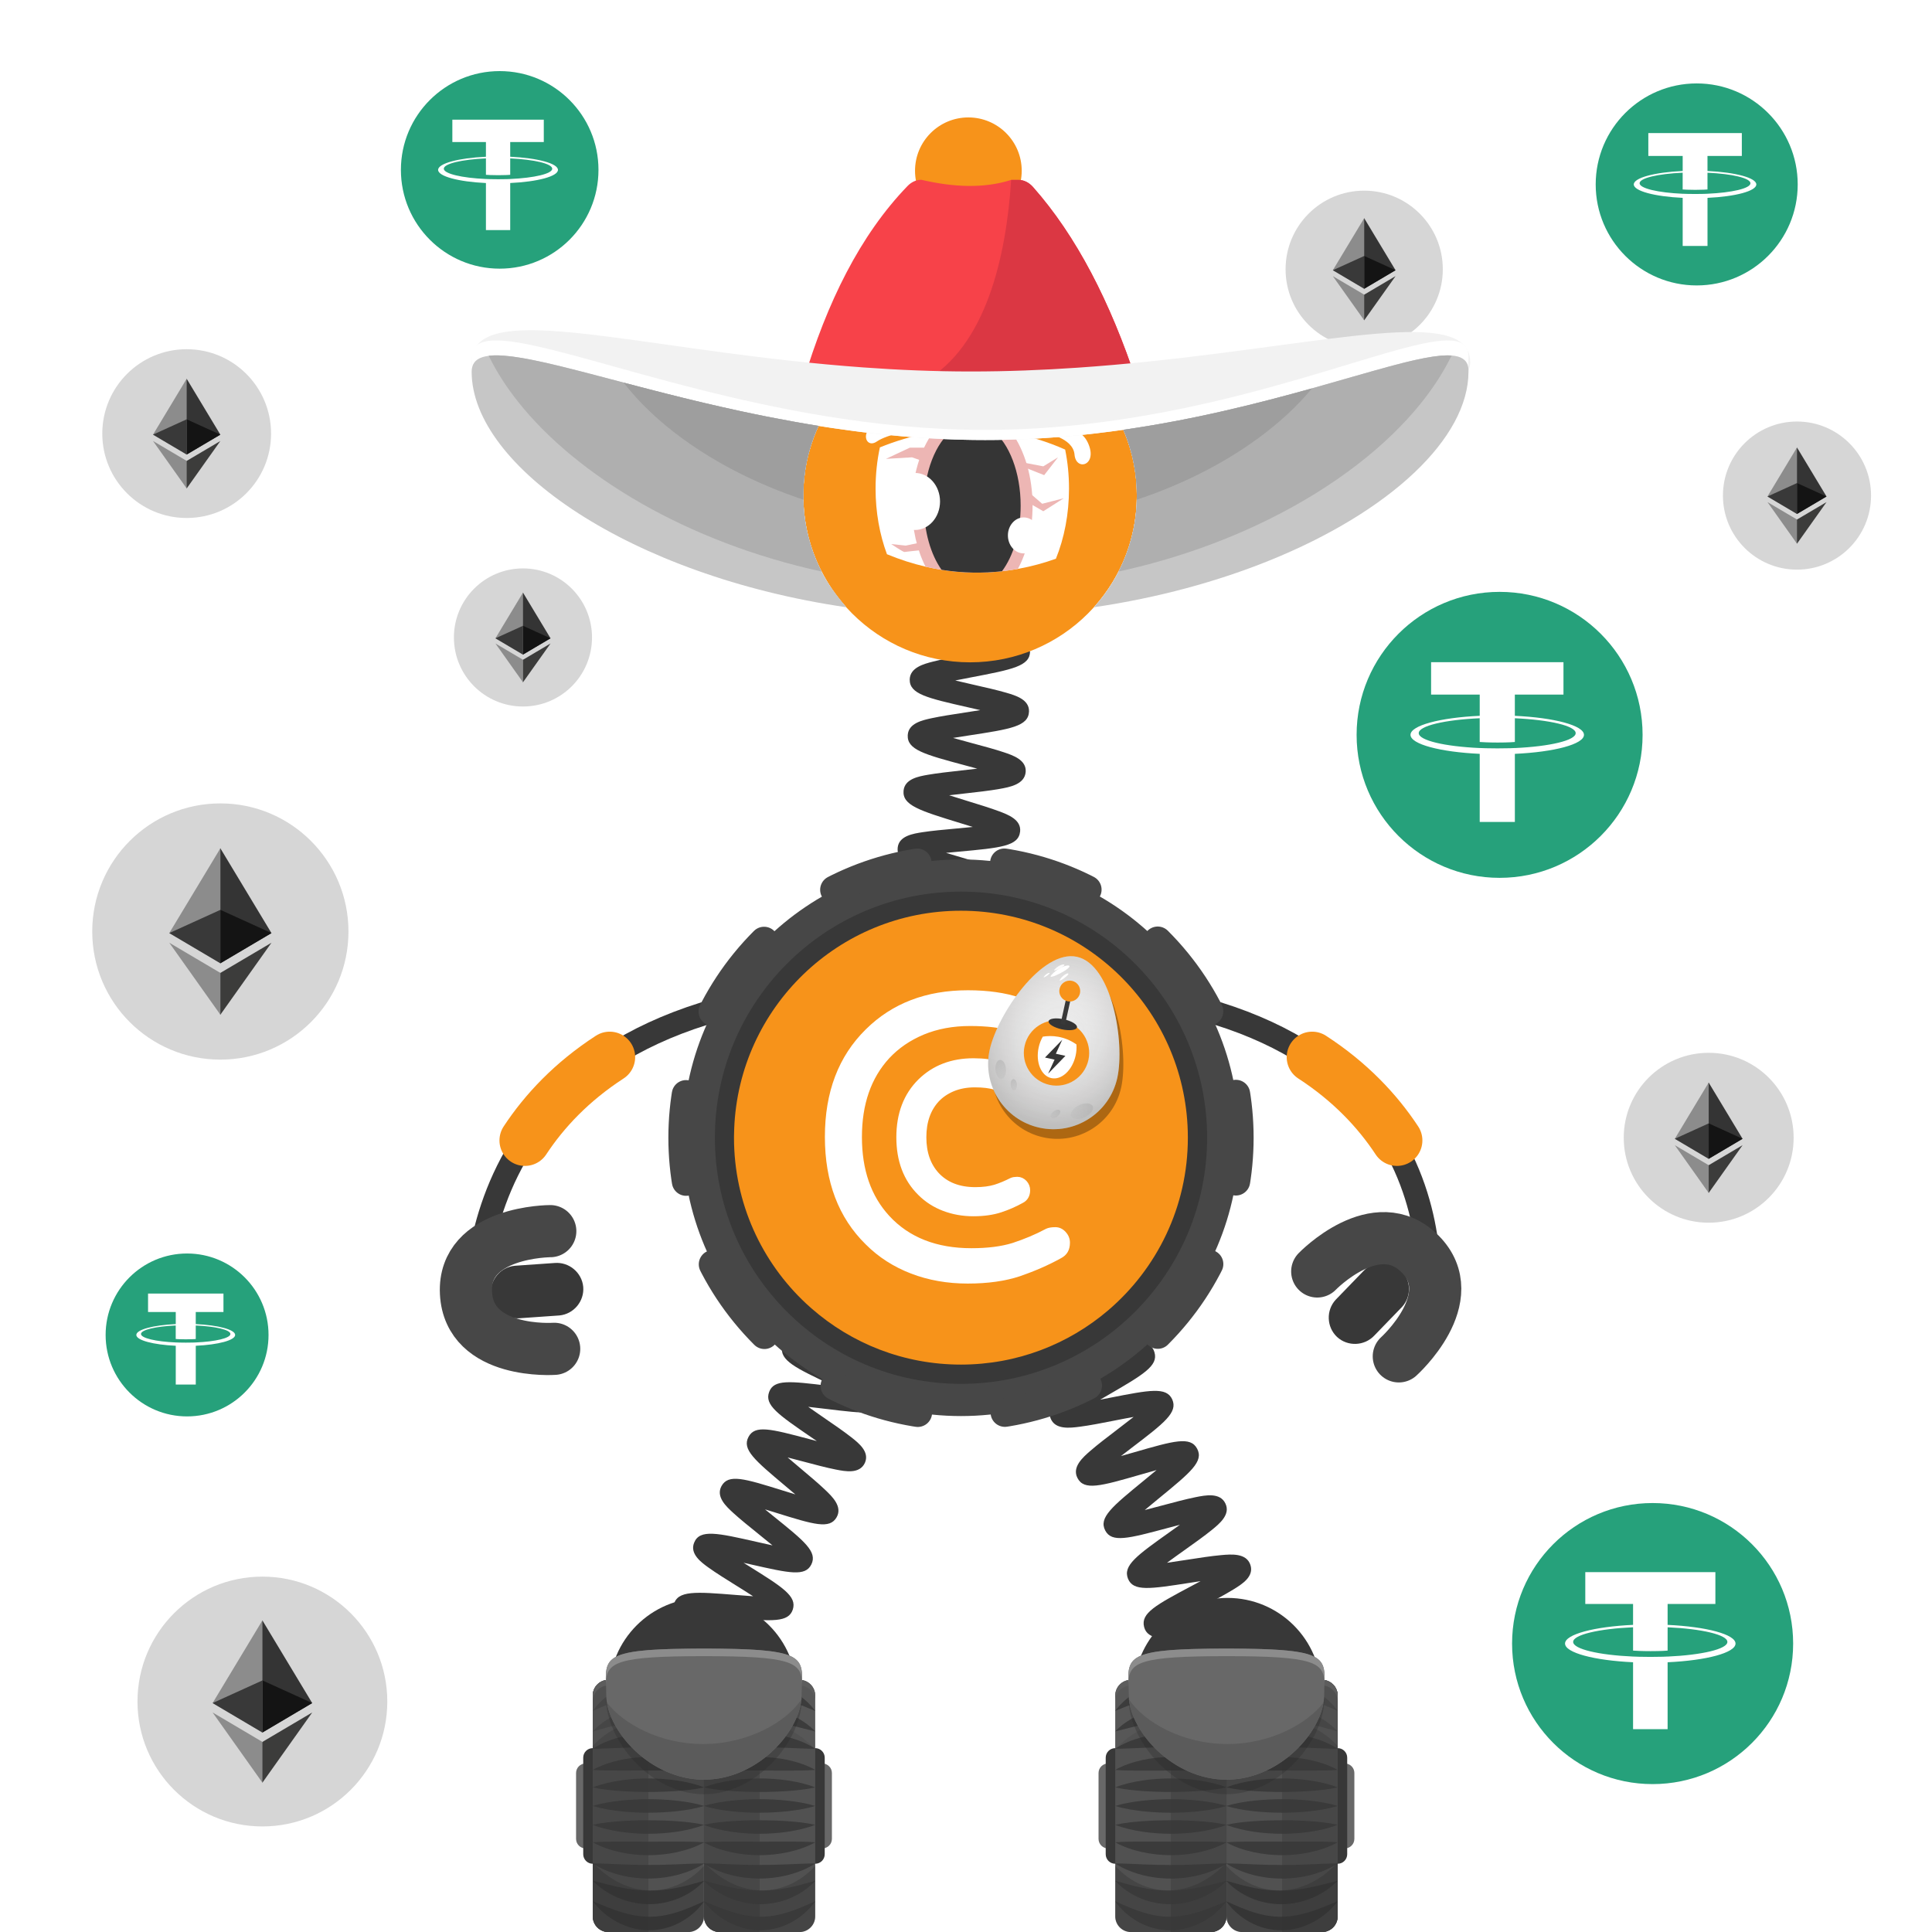 <svg width="1000" height="1000" viewBox="0 0 1000 1000" fill="none" xmlns="http://www.w3.org/2000/svg">
<rect width="1000" height="1000" fill="white"/>
<path d="M1000 0H0V1000H1000V0Z" fill="white"/>
<path d="M1000 0H0V1000H1000V0Z" fill="white"/>
<path d="M258.638 139.06C286.878 139.06 309.768 116.17 309.768 87.93C309.768 59.69 286.878 36.8 258.638 36.8C230.398 36.8 207.508 59.69 207.508 87.93C207.508 116.17 230.408 139.06 258.638 139.06Z" fill="#26A17B"/>
<path d="M264.085 92.65C263.735 92.67 261.906 92.77 257.846 92.77C254.596 92.77 252.326 92.68 251.516 92.64V92.65C239.026 92.1 229.716 89.93 229.716 87.32C229.716 84.72 239.036 82.54 251.516 81.99V90.48C252.326 90.54 254.676 90.68 257.906 90.68C261.786 90.68 263.725 90.52 264.085 90.48V82C276.545 82.56 285.835 84.73 285.835 87.33C285.835 89.93 276.545 92.1 264.085 92.65ZM264.085 81.12V73.52H281.466V61.95H234.136V73.53H251.516V81.13C237.386 81.78 226.766 84.57 226.766 87.93C226.766 91.28 237.396 94.08 251.516 94.74V119.09H264.085V94.73C278.195 94.08 288.795 91.29 288.795 87.93C288.805 84.58 278.205 81.78 264.085 81.12Z" fill="white"/>
<path d="M878.209 147.74C907.089 147.74 930.49 124.33 930.49 95.46C930.49 66.59 907.079 43.18 878.209 43.18C849.329 43.18 825.93 66.59 825.93 95.46C825.93 124.33 849.339 147.74 878.209 147.74Z" fill="#26A17B"/>
<path d="M883.791 100.28C883.431 100.3 881.561 100.41 877.411 100.41C874.091 100.41 871.76 100.32 870.94 100.28V100.29C858.17 99.73 848.65 97.51 848.65 94.84C848.65 92.18 858.18 89.96 870.94 89.39V98.07C871.77 98.13 874.171 98.27 877.471 98.27C881.441 98.27 883.421 98.1 883.791 98.07V89.4C896.531 89.97 906.03 92.19 906.03 94.85C906.03 97.5 896.521 99.72 883.791 100.28ZM883.791 88.5V80.73H901.57V68.89H853.17V80.73H870.951V88.5C856.501 89.16 845.641 92.02 845.641 95.45C845.641 98.88 856.511 101.74 870.951 102.41V127.31H883.8V102.41C898.22 101.75 909.07 98.89 909.07 95.46C909.06 92.04 898.221 89.17 883.791 88.5Z" fill="white"/>
<path d="M776.189 454.37C817.069 454.37 850.2 421.23 850.2 380.36C850.2 339.49 817.059 306.35 776.189 306.35C735.319 306.35 702.18 339.49 702.18 380.36C702.18 421.23 735.309 454.37 776.189 454.37Z" fill="#26A17B"/>
<path d="M784.081 387.18V387.17C783.571 387.21 780.93 387.36 775.05 387.36C770.35 387.36 767.051 387.23 765.891 387.17V387.18C747.811 386.38 734.331 383.24 734.331 379.47C734.331 375.71 747.821 372.56 765.891 371.76V384.05C767.071 384.13 770.461 384.34 775.141 384.34C780.761 384.34 783.56 384.1 784.09 384.05V371.77C802.13 372.58 815.57 375.72 815.57 379.48C815.57 383.24 802.11 386.38 784.09 387.19V387.18H784.081ZM784.081 370.5V359.51H809.25V342.74H740.73V359.51H765.9V370.5C745.45 371.44 730.07 375.49 730.07 380.34C730.07 385.19 745.46 389.24 765.9 390.19V425.44H784.09V390.19C804.51 389.25 819.86 385.2 819.86 380.35C819.86 375.51 804.51 371.45 784.09 370.51" fill="white"/>
<path d="M855.389 923.45C895.559 923.45 928.128 890.88 928.128 850.71C928.128 810.54 895.559 777.97 855.389 777.97C815.219 777.97 782.648 810.54 782.648 850.71C782.648 890.89 815.219 923.45 855.389 923.45Z" fill="#26A17B"/>
<path d="M863.152 857.43V857.42C862.652 857.45 860.052 857.61 854.272 857.61C849.652 857.61 846.412 857.48 845.272 857.42V857.43C827.512 856.65 814.262 853.56 814.262 849.85C814.262 846.15 827.522 843.06 845.272 842.27V854.35C846.432 854.43 849.762 854.63 854.362 854.63C859.882 854.63 862.642 854.4 863.152 854.35V842.28C880.882 843.08 894.092 846.16 894.092 849.86C894.092 853.56 880.862 856.64 863.152 857.44V857.43ZM863.152 841.03V830.22H887.882V813.74H820.542V830.22H845.272V841.03C825.172 841.95 810.062 845.93 810.062 850.7C810.062 855.47 825.182 859.45 845.272 860.38V895.02H863.152V860.38C883.222 859.46 898.302 855.48 898.302 850.71C898.302 845.95 883.212 841.96 863.152 841.04" fill="white"/>
<path d="M96.832 733.13C120.122 733.13 138.992 714.25 138.992 690.97C138.992 667.69 120.112 648.81 96.832 648.81C73.542 648.81 54.672 667.69 54.672 690.97C54.672 714.25 73.542 733.13 96.832 733.13Z" fill="#26A17B"/>
<path d="M101.322 694.85C101.032 694.86 99.522 694.95 96.172 694.95C93.492 694.95 91.613 694.88 90.953 694.84V694.85C80.653 694.4 72.973 692.61 72.973 690.46C72.973 688.32 80.663 686.52 90.953 686.07V693.07C91.623 693.12 93.553 693.23 96.223 693.23C99.423 693.23 101.022 693.09 101.322 693.07V686.07C111.602 686.53 119.262 688.32 119.262 690.46C119.262 692.61 111.592 694.4 101.322 694.85ZM101.322 685.35V679.09H115.663V669.54H76.632V679.09H90.973V685.35C79.323 685.89 70.562 688.19 70.562 690.96C70.562 693.73 79.333 696.03 90.973 696.57V716.65H101.333V696.57C112.963 696.03 121.712 693.73 121.712 690.96C121.712 688.2 112.962 685.89 101.322 685.35Z" fill="white"/>
<path d="M135.814 945.36C171.519 945.36 200.464 916.415 200.464 880.71C200.464 845.005 171.519 816.06 135.814 816.06C100.109 816.06 71.164 845.005 71.164 880.71C71.164 916.415 100.109 945.36 135.814 945.36Z" fill="#D6D6D6"/>
<path d="M135.802 838.69L135.242 840.61V896.18L135.802 896.74L161.592 881.49L135.802 838.69Z" fill="#343434"/>
<path d="M135.837 838.69L110.047 881.49L135.837 896.74V869.77V838.69Z" fill="#8C8C8C"/>
<path d="M135.804 901.61L135.484 902V921.79L135.804 922.72L161.614 886.37L135.804 901.61Z" fill="#3C3C3B"/>
<path d="M135.837 922.72V901.61L110.047 886.37L135.837 922.72Z" fill="#8C8C8C"/>
<path d="M135.812 896.75L161.603 881.5L135.812 869.78V896.75Z" fill="#141414"/>
<path d="M110.047 881.5L135.837 896.75V869.78L110.047 881.5Z" fill="#393939"/>
<path d="M884.416 632.87C908.699 632.87 928.385 613.184 928.385 588.9C928.385 564.616 908.699 544.93 884.416 544.93C860.132 544.93 840.445 564.616 840.445 588.9C840.445 613.184 860.132 632.87 884.416 632.87Z" fill="#D6D6D6"/>
<path d="M884.403 560.32L884.023 561.62V599.41L884.403 599.79L901.943 589.42L884.403 560.32Z" fill="#343434"/>
<path d="M884.423 560.32L866.883 589.43L884.423 599.8V581.46V560.32Z" fill="#8C8C8C"/>
<path d="M884.407 603.11L884.188 603.37V616.83L884.407 617.46L901.958 592.74L884.407 603.11Z" fill="#3C3C3B"/>
<path d="M884.423 617.47V603.11L866.883 592.75L884.423 617.47Z" fill="#8C8C8C"/>
<path d="M884.414 599.8L901.954 589.43L884.414 581.46V599.8Z" fill="#141414"/>
<path d="M866.883 589.43L884.423 599.8V581.46L866.883 589.43Z" fill="#393939"/>
<path d="M930.119 294.84C951.288 294.84 968.449 277.679 968.449 256.51C968.449 235.341 951.288 218.18 930.119 218.18C908.95 218.18 891.789 235.341 891.789 256.51C891.789 277.679 908.95 294.84 930.119 294.84Z" fill="#D6D6D6"/>
<path d="M930.111 231.6L929.781 232.74V265.68L930.111 266.01L945.401 256.97L930.111 231.6Z" fill="#343434"/>
<path d="M930.126 231.6L914.836 256.97L930.126 266.01V250.02V231.6Z" fill="#8C8C8C"/>
<path d="M930.112 268.91L929.922 269.14V280.88L930.112 281.43L945.412 259.88L930.112 268.91Z" fill="#3C3C3B"/>
<path d="M930.126 281.42V268.91L914.836 259.88L930.126 281.42Z" fill="#8C8C8C"/>
<path d="M930.117 266.02L945.407 256.98L930.117 250.03V266.02Z" fill="#141414"/>
<path d="M914.836 256.98L930.126 266.02V250.03L914.836 256.98Z" fill="#393939"/>
<path d="M706.104 180.06C728.576 180.06 746.794 161.843 746.794 139.37C746.794 116.898 728.576 98.68 706.104 98.68C683.632 98.68 665.414 116.898 665.414 139.37C665.414 161.843 683.632 180.06 706.104 180.06Z" fill="#D6D6D6"/>
<path d="M706.092 112.92L705.742 114.13V149.11L706.092 149.46L722.332 139.86L706.092 112.92Z" fill="#343434"/>
<path d="M706.115 112.92L689.875 139.86L706.115 149.46V132.48V112.92Z" fill="#8C8C8C"/>
<path d="M706.09 152.52L705.891 152.76V165.22L706.09 165.8L722.34 142.92L706.09 152.52Z" fill="#3C3C3B"/>
<path d="M706.115 165.81V152.52L689.875 142.93L706.115 165.81Z" fill="#8C8C8C"/>
<path d="M706.102 149.46L722.341 139.86L706.102 132.48V149.46Z" fill="#141414"/>
<path d="M689.883 139.86L706.123 149.46V132.48L689.883 139.86Z" fill="#393939"/>
<path d="M96.626 268.11C120.749 268.11 140.305 248.554 140.305 224.43C140.305 200.306 120.749 180.75 96.626 180.75C72.502 180.75 52.945 200.306 52.945 224.43C52.945 248.554 72.502 268.11 96.626 268.11Z" fill="#D6D6D6"/>
<path d="M96.614 196.04L96.234 197.33V234.88L96.614 235.26L114.044 224.96L96.614 196.04Z" fill="#343434"/>
<path d="M96.633 196.04L79.203 224.96L96.633 235.26V217.03V196.04Z" fill="#8C8C8C"/>
<path d="M96.616 238.56L96.406 238.82V252.2L96.616 252.83L114.056 228.27L96.616 238.56Z" fill="#3C3C3B"/>
<path d="M96.633 252.82V238.56L79.203 228.26L96.633 252.82Z" fill="#8C8C8C"/>
<path d="M96.625 235.27L114.055 224.97L96.625 217.05V235.27Z" fill="#141414"/>
<path d="M79.203 224.96L96.633 235.26V217.03L79.203 224.96Z" fill="#393939"/>
<path d="M270.686 365.69C290.424 365.69 306.425 349.689 306.425 329.95C306.425 310.211 290.424 294.21 270.686 294.21C250.947 294.21 234.945 310.211 234.945 329.95C234.945 349.689 250.947 365.69 270.686 365.69Z" fill="#D6D6D6"/>
<path d="M270.685 306.71L270.375 307.77V338.49L270.685 338.8L284.945 330.37L270.685 306.71Z" fill="#343434"/>
<path d="M270.706 306.71L256.445 330.37L270.706 338.8V323.89V306.71Z" fill="#8C8C8C"/>
<path d="M270.688 341.5L270.508 341.71V352.65L270.688 353.16L284.958 333.06L270.688 341.5Z" fill="#3C3C3B"/>
<path d="M270.706 353.17V341.5L256.445 333.07L270.706 353.17Z" fill="#8C8C8C"/>
<path d="M270.688 338.81L284.947 330.38L270.688 323.9V338.81Z" fill="#141414"/>
<path d="M256.438 330.38L270.697 338.81V323.9L256.438 330.38Z" fill="#393939"/>
<path d="M114.052 548.46C150.674 548.46 180.362 518.772 180.362 482.15C180.362 445.528 150.674 415.84 114.052 415.84C77.43 415.84 47.742 445.528 47.742 482.15C47.742 518.772 77.43 548.46 114.052 548.46Z" fill="#D6D6D6"/>
<path d="M114.041 439.05L113.461 441.01V498.01L114.041 498.59L140.501 482.95L114.041 439.05Z" fill="#343434"/>
<path d="M114.085 439.05L87.625 482.95L114.085 498.59V470.92V439.05Z" fill="#8C8C8C"/>
<path d="M114.041 503.59L113.711 503.99V524.29L114.041 525.24L140.511 487.96L114.041 503.59Z" fill="#3C3C3B"/>
<path d="M114.085 525.24V503.59L87.625 487.96L114.085 525.24Z" fill="#8C8C8C"/>
<path d="M114.055 498.6L140.515 482.96L114.055 470.93V498.6Z" fill="#141414"/>
<path d="M87.625 482.96L114.085 498.6V470.93L87.625 482.96Z" fill="#393939"/>



<!-- next -->
<path d="M738.471 682.59C738.471 682.59 766.511 529.01 564.711 512.49" stroke="#383838" stroke-width="12.035" stroke-miterlimit="10"/>
<path d="M723.042 590.29C712.912 574.92 698.762 559.89 679.172 547.17" stroke="#F7931A" stroke-width="26.366" stroke-miterlimit="10" stroke-linecap="round"/>
<path d="M246.741 686.94C246.741 686.94 228.242 529.01 430.042 512.49" stroke="#383838" stroke-width="12.035" stroke-miterlimit="10"/>
<path d="M271.703 590.29C281.833 574.92 295.983 559.89 315.573 547.17" stroke="#F7931A" stroke-width="26.366" stroke-miterlimit="10" stroke-linecap="round"/>
<path d="M607.974 927.36C608.394 927.11 609.634 925.96 609.794 923.92L597.794 922.98C598.374 915.55 607.304 914.21 628.874 910.99C630.704 910.72 632.754 910.41 634.854 910.08C632.304 909.5 629.774 908.96 627.554 908.48C607.244 904.09 598.834 902.27 598.734 895.1C598.634 887.59 607.434 885.47 628.684 880.35C630.254 879.97 631.994 879.55 633.774 879.11C631.384 878.82 629.024 878.56 626.944 878.32C620.544 877.6 614.504 876.93 609.734 876.09C604.934 875.25 597.673 873.97 596.993 867.93C596.133 860.58 604.594 857.49 625.024 850.01C626.324 849.53 627.754 849.01 629.224 848.47C627.184 848.49 625.194 848.52 623.414 848.55C602.584 848.89 593.964 849.03 592.184 842.1C590.364 834.93 598.284 830.72 617.404 820.55C618.654 819.88 620.024 819.16 621.434 818.4C619.454 818.7 617.534 819 615.794 819.27C595.174 822.48 586.634 823.81 583.884 817.22C581.064 810.32 588.354 805.14 605.964 792.62C607.424 791.58 609.054 790.42 610.724 789.22C608.504 789.8 606.334 790.38 604.404 790.89C583.914 796.37 575.444 798.64 572.064 792.18C568.604 785.55 575.494 779.91 592.124 766.28C594.094 764.67 596.384 762.79 598.634 760.9C595.764 761.69 592.884 762.52 590.404 763.24C569.664 769.22 561.084 771.7 557.674 764.97C554.764 759.31 560.543 754.28 564.363 750.96C568.133 747.67 573.344 743.71 578.374 739.87C580.894 737.95 583.924 735.63 586.754 733.4C583.334 734.01 579.763 734.71 576.783 735.3C570.473 736.54 563.954 737.82 558.884 738.47C553.774 739.13 546.054 740.12 543.754 734.06C541.464 728.06 547.793 723.83 551.993 721.02C556.083 718.29 561.684 715.04 567.094 711.91C570.124 710.15 573.824 708.01 577.194 705.96C573.614 706.05 569.814 706.22 566.664 706.36C545.234 707.31 535.454 707.74 533.844 700.11C532.504 693.86 539.394 690.68 543.944 688.58C548.374 686.54 554.094 684.33 560.154 681.99C563.414 680.73 567.394 679.19 571.044 677.69C567.634 677.27 564.024 676.88 561.024 676.56C539.584 674.27 529.804 673.22 529.304 665.44C528.884 657.99 537.344 656 557.764 651.19C565.744 649.31 577.814 646.47 580.174 644.81C579.784 645.09 578.664 646.32 578.664 648.33H590.703C590.703 655.8 581.874 657.88 560.524 662.91C559.184 663.23 557.713 663.57 556.203 663.93C558.343 664.17 560.434 664.39 562.304 664.6C568.694 665.28 574.734 665.93 579.504 666.74C584.294 667.55 591.523 668.79 592.283 674.78C593.233 682.11 584.824 685.36 564.484 693.21C563.404 693.63 562.233 694.08 561.033 694.55C562.823 694.48 564.554 694.4 566.124 694.33C586.954 693.41 595.574 693.03 597.544 699.93C599.634 706.95 591.874 711.45 573.124 722.32C571.974 722.99 570.724 723.71 569.424 724.47C571.194 724.13 572.914 723.79 574.464 723.49C595.144 719.43 603.704 717.75 606.734 724.3C609.774 731.06 602.724 736.45 585.674 749.45C584.004 750.72 582.113 752.17 580.203 753.65C582.613 752.98 584.993 752.29 587.073 751.69C607.653 745.76 616.174 743.3 619.644 749.86C623.144 756.45 616.294 762.06 599.754 775.61C597.574 777.39 595.003 779.5 592.533 781.59C595.573 780.82 598.674 779.99 601.304 779.29C607.504 777.63 613.904 775.92 618.904 774.92C623.934 773.92 631.534 772.4 634.274 778.22C637.044 783.93 631.123 788.74 627.203 791.93C623.363 795.05 618.073 798.81 612.953 802.45C610.273 804.36 607.024 806.67 604.024 808.89C607.424 808.42 610.994 807.86 613.964 807.4C620.374 806.4 626.994 805.37 632.144 804.92C637.324 804.46 645.153 803.77 647.203 809.99C649.223 816.04 642.754 820.02 638.474 822.66C634.294 825.24 628.583 828.27 623.073 831.21C620.043 832.82 616.364 834.78 612.984 836.66C616.464 836.65 620.164 836.6 623.234 836.55C629.734 836.44 636.464 836.34 641.644 836.6C646.854 836.86 654.724 837.26 655.904 843.7C657.254 851.07 649.034 854.08 629.174 861.35C626.024 862.5 622.214 863.9 618.664 865.28C621.954 865.7 625.403 866.09 628.283 866.41C649.713 868.81 659.493 869.91 659.993 877.66C660.403 885.13 651.944 887.16 631.504 892.09C628.324 892.86 624.484 893.78 620.884 894.72C624.044 895.45 627.324 896.16 630.094 896.76C651.114 901.3 660.714 903.37 660.414 911.13C660.214 918.52 651.554 919.81 630.654 922.93C622.604 924.1 610.444 925.92 607.974 927.36Z" fill="#383838"/>
<path d="M505.134 627.51C502.624 621.58 508.863 616.81 512.993 613.65C517.143 610.48 522.763 606.73 528.203 603.11C530.153 601.81 532.403 600.31 534.643 598.79C531.493 599.33 528.284 599.93 525.554 600.44C519.434 601.58 513.113 602.76 508.263 603.35C503.333 603.96 495.874 604.87 493.594 599.07C490.814 591.93 498.573 587.01 517.313 575.14C519.333 573.86 521.673 572.38 523.983 570.88C520.663 571.35 517.264 571.87 514.384 572.32C507.984 573.31 501.934 574.25 497.094 574.7C492.154 575.16 484.673 575.85 482.613 569.94C480.453 563.87 487.043 559.45 491.403 556.53C495.793 553.59 501.693 550.17 507.393 546.87C509.533 545.63 512.043 544.18 514.493 542.72C510.953 543.02 507.293 543.39 504.203 543.7C497.793 544.35 491.734 544.96 486.914 545.15C481.964 545.35 474.483 545.64 472.773 539.6C470.593 532.08 479.623 527.71 499.403 518.13C501.793 516.97 504.613 515.61 507.353 514.24C503.483 514.16 499.364 514.16 495.964 514.15C489.534 514.14 483.464 514.14 478.674 513.84C473.714 513.53 466.233 513.07 465.223 506.82C463.913 499.05 473.394 495.95 494.174 489.15C496.954 488.24 500.283 487.15 503.443 486.06C499.703 485.37 495.694 484.72 492.384 484.17C486.154 483.15 479.724 482.09 474.884 480.98C469.914 479.84 462.403 478.11 462.493 471.63C462.493 465.24 470.033 463.56 475.013 462.46C479.893 461.38 486.364 460.36 492.634 459.39C495.594 458.93 499.113 458.38 502.483 457.8C499.503 456.88 496.444 455.98 493.844 455.22C487.584 453.38 481.113 451.48 476.223 449.7C471.333 447.91 463.954 445.21 464.634 438.79C465.254 432.63 472.633 431.5 477.523 430.74C482.313 430 488.404 429.45 494.844 428.86C497.454 428.62 500.483 428.34 503.493 428.03C501.283 427.34 499.103 426.67 497.183 426.08C475.833 419.53 467.003 416.82 467.683 409.23C468.303 403.1 475.553 401.85 480.353 401.01C485.083 400.19 491.093 399.52 497.453 398.81C499.983 398.53 502.903 398.2 505.813 397.85C503.703 397.27 501.623 396.71 499.783 396.22C478.333 390.46 469.454 388.07 469.844 380.49C470.194 374.33 477.454 372.77 482.254 371.73C486.994 370.71 493.024 369.79 499.414 368.81C501.834 368.44 504.613 368.02 507.403 367.56C505.263 367.06 503.153 366.58 501.283 366.16C479.693 361.26 470.763 359.23 470.863 351.68C471.033 345.48 478.233 343.64 482.993 342.42C487.723 341.21 494.023 340.01 500.113 338.84C508.183 337.3 520.374 334.97 522.804 333.42C522.364 333.7 521.113 334.98 521.113 337.13H533.153C533.153 344.78 524.144 346.5 502.374 350.66C499.974 351.12 497.193 351.65 494.433 352.21C497.713 353 501.093 353.77 503.953 354.42C510.263 355.85 516.224 357.21 520.884 358.57C525.624 359.96 532.793 362.05 532.613 368.25C532.313 375.96 523.213 377.35 501.233 380.71C498.833 381.08 496.043 381.5 493.283 381.95C496.593 382.89 500.024 383.81 502.914 384.59C509.144 386.26 515.023 387.84 519.603 389.38C524.273 390.95 531.343 393.32 530.893 399.52C530.393 406.02 522.563 407.42 517.393 408.34C512.163 409.28 505.363 410.04 498.783 410.77C496.513 411.02 493.903 411.31 491.283 411.63C494.523 412.68 497.874 413.71 500.714 414.58C506.844 416.46 512.634 418.24 517.124 419.92C521.714 421.64 528.643 424.24 528.013 430.37C527.223 437.99 518.063 438.82 495.933 440.85C494.023 441.02 491.864 441.22 489.674 441.44C492.304 442.24 494.933 443.01 497.223 443.68C503.183 445.43 509.354 447.24 513.964 448.91C518.594 450.59 525.604 453.12 525.174 459.23C524.684 466.57 515.843 467.95 494.483 471.29C493.463 471.45 492.363 471.62 491.233 471.8C492.313 471.98 493.343 472.15 494.323 472.31C515.633 475.81 524.453 477.25 525.033 484.52C525.533 491.56 518.013 494.02 497.903 500.6C496.463 501.07 494.884 501.59 493.254 502.13C494.194 502.13 495.113 502.13 495.973 502.13C518.193 502.16 527.383 502.17 529.113 509.45C530.763 516.34 523.653 519.78 504.653 528.98C502.613 529.97 500.304 531.09 497.964 532.24C499.734 532.07 501.454 531.9 503.004 531.74C525.114 529.51 534.264 528.58 536.594 535.78C538.524 541.56 532.343 545.66 528.263 548.36C524.243 551.02 518.994 554.07 513.424 557.29C511.304 558.52 508.873 559.93 506.443 561.36C508.583 561.04 510.673 560.72 512.533 560.43C534.443 557.04 543.504 555.63 546.164 562.72C548.344 568.47 542.303 572.84 538.313 575.73C534.373 578.58 529.213 581.85 523.743 585.31C521.593 586.67 519.113 588.24 516.653 589.84C519.003 589.42 521.314 588.99 523.344 588.61C545.024 584.57 553.993 582.9 556.853 589.9C559.203 595.64 553.244 600.17 549.294 603.16C545.404 606.12 540.054 609.68 534.874 613.12C528.054 617.66 517.743 624.53 516.103 626.89C516.403 626.46 517.053 624.79 516.223 622.81L505.134 627.51Z" fill="#383838"/>
<path d="M352.929 930.65C353.469 930.26 354.538 928.8 354.398 926.79L342.389 927.6C341.959 921.25 349.189 918.84 353.979 917.24C358.719 915.66 364.979 914.02 371.019 912.43C373.349 911.82 376.079 911.1 378.759 910.37C375.579 909.72 372.289 909.1 369.509 908.58C349.549 904.82 341.289 903.27 341.289 895.98C341.289 888.31 350.648 886.68 371.148 883.09C373.608 882.66 376.488 882.15 379.318 881.63C376.108 880.64 372.748 879.67 369.938 878.86C350.378 873.19 342.279 870.85 343.019 863.55C343.849 855.89 353.318 855.31 374.068 854.04C376.718 853.88 379.849 853.69 382.889 853.46C379.679 852 376.278 850.52 373.438 849.29C367.708 846.8 362.299 844.45 358.119 842.32C354.029 840.23 347.189 836.73 348.749 830.58C350.589 823.11 360.069 823.87 380.839 825.54C383.529 825.76 386.719 826.01 389.809 826.22C386.839 824.29 383.669 822.31 381.039 820.67C375.949 817.5 370.688 814.22 366.858 811.47C363.108 808.79 356.829 804.29 359.309 798.43C362.169 791.38 371.399 793.47 391.619 798.06C394.089 798.62 396.999 799.28 399.849 799.89C397.379 797.84 394.809 795.77 392.629 794.02C387.919 790.22 383.039 786.3 379.519 783.07C375.889 779.74 370.408 774.72 373.448 769.18C377.028 762.73 385.238 765.29 405.068 771.46C407.068 772.08 409.338 772.79 411.648 773.49C409.838 771.94 408.028 770.43 406.448 769.1C390.558 755.75 383.979 750.22 387.419 743.75C390.749 737.4 398.939 739.58 418.749 744.83C420.009 745.16 421.369 745.53 422.789 745.9C421.779 745.21 420.808 744.54 419.898 743.92C402.688 732.11 395.569 727.23 398.119 720.45C400.549 713.86 408.798 714.86 428.738 717.28C429.808 717.41 430.969 717.55 432.159 717.69C431.539 717.4 430.938 717.11 430.358 716.84C411.848 708.11 403.408 704.13 404.858 696.95C406.278 690.07 414.548 689.73 434.528 688.92C435.868 688.87 437.329 688.81 438.829 688.74C437.939 688.47 437.079 688.21 436.259 687.97C415.999 681.89 407.609 679.38 407.999 672.05C408.409 664.97 416.589 663.54 436.369 660.08C444.059 658.73 455.669 656.7 458.049 655.26C457.469 655.61 456.278 657 456.278 659.04H468.318C468.318 666.71 458.958 668.34 438.448 671.93C435.908 672.38 432.899 672.9 429.979 673.45C433.299 674.51 436.799 675.56 439.719 676.43C445.679 678.22 451.318 679.91 455.698 681.53C459.998 683.12 467.188 685.78 466.358 692.06C465.438 699.69 455.909 700.08 435.009 700.93C432.279 701.04 429.019 701.18 425.889 701.35C429.129 702.95 432.599 704.59 435.479 705.95C440.879 708.5 446.469 711.13 450.579 713.4C454.599 715.62 461.319 719.33 459.589 725.42C457.409 732.88 447.968 731.73 427.278 729.22C424.598 728.89 421.419 728.51 418.339 728.18C421.169 730.19 424.188 732.26 426.698 733.99C431.668 737.4 436.819 740.93 440.559 743.87C444.419 746.9 450.258 751.48 447.648 757.22C444.908 763.06 437.499 761.6 432.589 760.63C427.779 759.68 421.608 758.05 415.648 756.46C413.258 755.83 410.458 755.08 407.688 754.38C409.918 756.3 412.219 758.24 414.179 759.88C418.849 763.8 423.679 767.86 427.179 771.21C430.739 774.62 436.129 779.77 433.079 785.26C429.509 791.68 421.309 789.13 401.479 782.95C399.789 782.42 397.909 781.84 395.969 781.25C397.439 782.45 398.879 783.61 400.169 784.65C416.429 797.74 423.159 803.16 419.969 809.73C416.819 816.12 408.658 814.27 388.948 809.81C387.678 809.52 386.298 809.21 384.858 808.89C385.738 809.44 386.589 809.97 387.389 810.47C405.209 821.59 412.589 826.19 410.349 833.11C408.109 839.82 399.838 839.16 379.858 837.55C378.608 837.45 377.249 837.34 375.849 837.23C376.669 837.59 377.469 837.93 378.219 838.26C397.609 846.68 405.628 850.16 404.358 857.39C403.128 864.33 394.839 864.84 374.789 866.06C373.309 866.15 371.689 866.25 370.009 866.36C371.149 866.69 372.249 867.01 373.269 867.31C393.569 873.19 401.979 875.62 401.589 882.99C401.179 890.07 392.989 891.5 373.209 894.96C371.459 895.27 369.498 895.61 367.488 895.97C368.968 896.25 370.409 896.52 371.719 896.77C392.539 900.69 401.158 902.31 401.448 909.7C401.758 916.83 393.649 918.96 374.059 924.09C366.549 926.05 355.169 929.03 352.929 930.65Z" fill="#383838"/>
<path d="M497.41 732.95C576.97 732.95 641.46 668.46 641.46 588.9C641.46 509.34 576.97 444.85 497.41 444.85C417.85 444.85 353.359 509.34 353.359 588.9C353.359 668.45 417.86 732.95 497.41 732.95Z" fill="#474747"/>
<path d="M497.414 716.28C567.774 716.28 624.804 659.25 624.804 588.89C624.804 518.54 567.774 461.5 497.414 461.5C427.064 461.5 370.023 518.53 370.023 588.89C370.033 659.25 427.064 716.28 497.414 716.28Z" fill="#383838"/>
<path d="M599.274 690.74C655.524 634.48 655.524 543.28 599.274 487.02C543.024 430.77 451.814 430.77 395.554 487.02C339.294 543.28 339.294 634.48 395.554 690.74C451.814 746.99 543.024 746.99 599.274 690.74Z" stroke="#474747" stroke-width="14.819" stroke-miterlimit="10" stroke-linecap="round" stroke-dasharray="45.27 45.27"/>
<path d="M614.834 588.85C614.834 624.66 598.803 656.73 573.533 678.27C553.023 695.75 526.434 706.31 497.374 706.31C467.754 706.31 440.703 695.35 420.033 677.23C419.093 676.42 418.174 675.59 417.264 674.74C394.284 653.31 379.914 622.76 379.914 588.85C379.914 588.55 379.914 588.25 379.924 587.95C379.934 586.68 379.963 585.42 380.023 584.16C382.473 521.46 434.074 471.39 497.374 471.39C561.104 471.39 612.983 522.15 614.783 585.44C614.813 586.57 614.834 587.71 614.834 588.85Z" fill="#F7931A"/>
<path fill-rule="evenodd" clip-rule="evenodd" d="M541.48 636C542.64 635.46 544.2 635.18 546.24 635.18C548.28 635.18 550.051 636 551.551 637.63C553.051 639.26 553.801 641.1 553.801 643.21C553.801 647.02 552.231 649.67 549.171 651.24C542.571 654.91 535.43 657.97 527.95 660.56C520.4 663.08 511.351 664.37 500.881 664.37C490.411 664.37 480.61 662.67 471.57 659.2C462.52 655.73 454.7 650.7 448.11 644.1C434.03 630.29 426.961 611.73 426.961 588.46C426.961 565.2 434.03 546.7 448.11 532.83C461.78 519.29 479.401 512.56 500.961 512.56C511.371 512.56 520.341 513.85 527.891 516.37C535.441 518.89 541.22 521.27 545.23 523.44C549.24 525.62 551.691 527.39 552.511 528.75C553.331 530.11 553.801 531.81 553.801 533.85C553.801 535.89 553.051 537.73 551.551 539.36C550.051 540.99 548.29 541.81 546.24 541.81C544.2 541.81 542.64 541.54 541.48 540.99C535.84 538 530.051 535.62 524.141 533.78C518.221 531.94 510.881 531.06 502.041 531.06C493.201 531.06 485.241 532.56 478.171 535.48C471.031 538.47 465.11 542.55 460.28 547.72C450.83 557.99 446.131 571.59 446.131 588.53C446.131 605.47 450.82 619.07 460.28 629.34C470.55 640.49 484.771 646.07 502.791 646.07C511.091 646.07 518.23 645.19 524.15 643.35C530.13 641.37 535.91 638.99 541.48 636Z" fill="white"/>
<path fill-rule="evenodd" clip-rule="evenodd" d="M524.143 612.459C524.683 612.189 525.502 612.049 526.522 612.049C527.542 612.049 528.423 612.459 529.173 613.269C529.923 614.089 530.263 615.039 530.263 616.059C530.263 617.959 529.512 619.329 527.952 620.069C524.622 621.909 521.083 623.469 517.343 624.699C513.603 625.929 509.042 626.599 503.812 626.599C498.573 626.599 493.682 625.709 489.192 624.009C484.702 622.309 480.763 619.789 477.423 616.459C470.353 609.519 466.883 600.269 466.883 588.639C466.883 577.009 470.423 567.759 477.423 560.819C484.293 554.089 493.063 550.689 503.883 550.689C509.123 550.689 513.613 551.299 517.353 552.599C521.093 553.899 524.022 555.049 525.992 556.139C528.032 557.229 529.193 558.109 529.663 558.789C530.073 559.469 530.272 560.289 530.272 561.309C530.272 562.329 529.933 563.209 529.183 564.029C528.433 564.849 527.552 565.249 526.532 565.249C525.512 565.249 524.692 565.109 524.152 564.839C521.362 563.339 518.443 562.189 515.513 561.239C512.593 560.289 508.842 559.879 504.492 559.879C500.142 559.879 496.122 560.629 492.522 562.119C488.982 563.619 485.992 565.659 483.612 568.239C478.922 573.409 476.543 580.209 476.543 588.639C476.543 597.069 478.922 603.869 483.612 609.039C488.782 614.619 495.853 617.399 504.833 617.399C508.983 617.399 512.523 616.929 515.513 616.039C518.433 615.119 521.353 613.889 524.143 612.459Z" fill="white" stroke="white" stroke-width="5.873"/>
<path fill-rule="evenodd" clip-rule="evenodd" d="M254.119 669.96C253.489 662.51 259.058 655.85 266.478 655.16L287.079 653.72C294.529 653.1 301.189 658.66 301.879 666.08C302.509 673.53 296.938 680.19 289.518 680.88L268.919 682.32C261.409 682.97 254.749 677.41 254.119 669.96Z" fill="#383838"/>
<path d="M286.841 698.15C286.841 698.15 242.8 701.28 241.19 669.26C239.58 637.24 284.82 637.24 284.82 637.24" stroke="#474747" stroke-width="27" stroke-miterlimit="10" stroke-linecap="round" stroke-linejoin="round"/>
<path fill-rule="evenodd" clip-rule="evenodd" d="M724.982 657.193C730.431 662.312 730.741 670.989 725.684 676.462L711.326 691.305C706.2 696.746 697.53 697.064 692.057 692.007C686.608 686.887 686.298 678.21 691.355 672.737L705.712 657.895C710.863 652.391 719.533 652.074 724.982 657.193Z" fill="#383838"/>
<path d="M681.799 658.103C681.799 658.103 712.46 626.334 735.063 649.071C757.666 671.808 724.021 702.052 724.021 702.052" stroke="#474747" stroke-width="27" stroke-miterlimit="10" stroke-linecap="round" stroke-linejoin="round"/>



<!-- next -->
<g clip-path="url(#clip0_3486_7639)">
<path d="M635.365 924.06C662.146 924.06 683.855 902.351 683.855 875.57C683.855 848.79 662.146 827.08 635.365 827.08C608.585 827.08 586.875 848.79 586.875 875.57C586.875 902.351 608.585 924.06 635.365 924.06Z" fill="#383838"/>
<path d="M696.082 956.74H573.542C570.812 956.74 568.602 954.53 568.602 951.8V917.71C568.602 914.98 570.812 912.77 573.542 912.77H696.082C698.812 912.77 701.021 914.98 701.021 917.71V951.8C701.011 954.53 698.802 956.74 696.082 956.74Z" fill="#686868"/>
<path d="M692.373 964.68H577.252C574.522 964.68 572.312 962.47 572.312 959.74V909.77C572.312 907.04 574.522 904.83 577.252 904.83H692.373C695.103 904.83 697.312 907.04 697.312 909.77V959.74C697.312 962.47 695.093 964.68 692.373 964.68Z" fill="#383838"/>
<path d="M634.81 877.61V991.91C634.81 996.39 631.17 1000.03 626.69 1000.03H585.37C580.89 1000.03 577.25 996.39 577.25 991.91V877.61C577.25 873.12 580.89 869.49 585.37 869.49H626.69C631.17 869.48 634.81 873.11 634.81 877.61Z" fill="#515151"/>
<path d="M634.811 877.61V991.91C634.811 996.39 631.171 1000.03 626.691 1000.03H606.031V869.49H626.691C628.581 869.49 630.311 870.14 631.691 871.22C633.591 872.69 634.811 875.01 634.811 877.61Z" fill="#474747"/>
<path d="M634.813 877.61V991.91C634.813 996.39 631.173 1000.03 626.693 1000.03H606.854L606.023 1000.46V869.48H626.684C628.574 869.48 630.304 870.13 631.684 871.21C633.594 872.69 634.813 875.01 634.813 877.61Z" fill="#474747"/>
<path d="M626.682 869.48H585.362C580.872 869.48 577.242 873.12 577.242 877.6V880.56C577.242 876.07 580.882 872.44 585.362 872.44H626.682C631.162 872.44 634.802 876.08 634.802 880.56V877.6C634.802 873.12 631.172 869.48 626.682 869.48Z" fill="#595959"/>
<path opacity="0.27" d="M634.81 964.03V991.91C634.81 996.39 631.17 1000.03 626.69 1000.03H585.37C580.89 1000.03 577.25 996.39 577.25 991.91V965.8C592.67 982.61 616.89 983.32 634.81 964.03Z" fill="#282828"/>
<path opacity="0.27" d="M577.25 905.48V877.6C577.25 873.12 580.89 869.48 585.37 869.48H626.69C631.17 869.48 634.81 873.12 634.81 877.6V903.71C619.39 886.9 595.17 886.19 577.25 905.48Z" fill="#686868"/>
<path d="M692.373 877.61V991.91C692.373 996.39 688.732 1000.03 684.252 1000.03H642.933C638.453 1000.03 634.812 996.39 634.812 991.91V877.61C634.812 873.12 638.453 869.49 642.933 869.49H684.252C688.732 869.48 692.373 873.11 692.373 877.61Z" fill="#515151"/>
<path d="M692.374 877.61V991.91C692.374 996.39 688.733 1000.03 684.253 1000.03H663.594V869.49H684.253C686.133 869.49 687.873 870.14 689.253 871.22C691.153 872.69 692.374 875.01 692.374 877.61Z" fill="#474747"/>
<path d="M692.368 877.61V991.91C692.368 996.39 688.728 1000.03 684.248 1000.03H664.408L663.578 1000.46V869.48H684.238C686.118 869.48 687.858 870.13 689.238 871.21C691.148 872.69 692.368 875.01 692.368 877.61Z" fill="#474747"/>
<g opacity="0.89">
<path d="M634.68 934.76C639.49 933.31 644.29 932.56 649.1 932.02C653.91 931.51 658.71 931.27 663.52 931.26C668.33 931.25 673.129 931.49 677.939 932.01C682.749 932.55 687.55 933.3 692.36 934.76C687.55 936.22 682.749 936.97 677.939 937.51C673.129 938.02 668.33 938.26 663.52 938.26C658.71 938.26 653.91 938.02 649.1 937.5C644.3 936.96 639.49 936.21 634.68 934.76Z" fill="#383838"/>
<path d="M634.68 964.52C639.76 964.52 644.58 964.83 649.35 965.01C654.12 965.21 658.82 965.33 663.52 965.33C668.22 965.33 672.919 965.21 677.689 965.01C682.459 964.83 687.28 964.52 692.36 964.53C688.1 967.32 683.38 969.18 678.51 970.46C673.63 971.72 668.58 972.35 663.52 972.34C658.47 972.34 653.41 971.71 648.54 970.45C643.67 969.15 638.95 967.3 634.68 964.52Z" fill="#383838"/>
<path d="M634.68 973.48C639.77 974.9 644.52 976.32 649.29 977.23C654.04 978.17 658.74 978.64 663.45 978.6C668.16 978.55 672.879 977.98 677.649 977.03C682.439 976.1 687.23 974.74 692.36 973.49C688.68 977.28 684.2 980.19 679.28 982.29C674.36 984.37 668.97 985.56 663.51 985.61C658.06 985.66 652.6 984.56 647.66 982.48C642.72 980.37 638.25 977.37 634.68 973.48Z" fill="#383838"/>
<path d="M634.68 984.1C639.69 986.31 644.39 988.45 649.16 989.89C653.91 991.36 658.67 992.16 663.43 992.12C668.2 992.04 672.96 991.16 677.74 989.68C682.54 988.22 687.28 986.15 692.36 984.1C689.07 988.47 684.809 992.07 679.899 994.75C674.989 997.41 669.31 999.06 663.51 999.13C657.71 999.18 651.95 997.63 647.01 994.95C642.07 992.24 637.85 988.55 634.68 984.1Z" fill="#383838"/>
<path d="M634.68 953.57C639.72 953.19 644.54 953.22 649.32 953.21L663.53 953.24L677.729 953.2C682.509 953.21 687.32 953.18 692.37 953.56C687.95 956.03 683.19 957.59 678.34 958.67C673.48 959.72 668.5 960.24 663.53 960.23C658.56 960.22 653.58 959.71 648.72 958.65C643.86 957.58 639.11 956.02 634.68 953.57Z" fill="#383838"/>
<path d="M634.68 944.52C639.59 943.45 644.4 942.98 649.2 942.63C653.99 942.31 658.76 942.16 663.52 942.16C668.29 942.15 673.05 942.3 677.84 942.62C682.63 942.97 687.45 943.44 692.36 944.51C687.68 946.34 682.88 947.39 678.06 948.12C673.24 948.82 668.38 949.16 663.52 949.15C658.66 949.15 653.799 948.81 648.979 948.11C644.159 947.38 639.37 946.34 634.68 944.52Z" fill="#383838"/>
<path d="M692.36 905.151C687.28 905.151 682.459 904.84 677.689 904.66C672.919 904.46 668.22 904.34 663.52 904.34C658.82 904.34 654.12 904.46 649.35 904.66C644.58 904.84 639.76 905.15 634.68 905.14C638.94 902.35 643.66 900.491 648.53 899.211C653.41 897.951 658.46 897.32 663.52 897.33C668.57 897.33 673.63 897.96 678.5 899.22C683.38 900.52 688.1 902.371 692.36 905.151Z" fill="#383838"/>
<path d="M692.36 896.191C687.27 894.771 682.52 893.351 677.75 892.441C673 891.501 668.3 891.03 663.59 891.07C658.88 891.12 654.16 891.69 649.39 892.64C644.6 893.57 639.81 894.93 634.68 896.18C638.36 892.39 642.85 889.481 647.76 887.381C652.68 885.301 658.07 884.11 663.53 884.06C668.98 884.01 674.439 885.111 679.379 887.191C684.319 889.301 688.8 892.291 692.36 896.191Z" fill="#383838"/>
<path d="M692.36 885.571C687.35 883.361 682.649 881.22 677.879 879.78C673.129 878.31 668.37 877.51 663.61 877.55C658.84 877.63 654.08 878.51 649.3 879.99C644.5 881.45 639.76 883.521 634.68 885.571C637.97 881.201 642.23 877.601 647.14 874.921C652.05 872.261 657.73 870.61 663.53 870.54C669.33 870.49 675.09 872.04 680.02 874.72C684.98 877.43 689.19 881.121 692.36 885.571Z" fill="#383838"/>
<path d="M692.362 916.1C687.322 916.48 682.502 916.451 677.722 916.461L663.512 916.43L649.312 916.47C644.532 916.46 639.722 916.49 634.672 916.11C639.092 913.64 643.852 912.08 648.702 911C653.562 909.95 658.542 909.431 663.512 909.441C668.482 909.451 673.462 909.96 678.322 911.02C683.182 912.09 687.942 913.65 692.362 916.1Z" fill="#383838"/>
<path d="M692.36 925.151C687.45 926.221 682.64 926.69 677.84 927.04C673.05 927.36 668.28 927.51 663.52 927.51C658.75 927.52 653.99 927.371 649.2 927.051C644.41 926.701 639.59 926.23 634.68 925.16C639.36 923.33 644.159 922.281 648.979 921.551C653.799 920.851 658.66 920.51 663.52 920.52C668.38 920.52 673.24 920.861 678.06 921.571C682.88 922.291 687.68 923.331 692.36 925.151Z" fill="#383838"/>
</g>
<g opacity="0.89">
<path d="M577.188 934.76C581.997 933.31 586.798 932.56 591.608 932.02C596.418 931.51 601.218 931.27 606.028 931.26C610.838 931.25 615.638 931.49 620.448 932.01C625.258 932.55 630.058 933.3 634.868 934.76C630.058 936.22 625.258 936.97 620.448 937.51C615.638 938.02 610.838 938.26 606.028 938.26C601.218 938.26 596.418 938.02 591.608 937.5C586.798 936.96 581.997 936.21 577.188 934.76Z" fill="#383838"/>
<path d="M577.188 964.52C582.267 964.52 587.088 964.83 591.858 965.01C596.628 965.21 601.328 965.33 606.028 965.33C610.728 965.33 615.428 965.21 620.198 965.01C624.968 964.83 629.788 964.52 634.868 964.53C630.608 967.32 625.888 969.18 621.018 970.46C616.138 971.72 611.088 972.35 606.028 972.34C600.978 972.34 595.918 971.71 591.048 970.45C586.178 969.15 581.448 967.3 577.188 964.52Z" fill="#383838"/>
<path d="M577.188 973.48C582.278 974.9 587.028 976.32 591.798 977.23C596.548 978.17 601.248 978.64 605.958 978.6C610.668 978.55 615.388 977.98 620.158 977.03C624.948 976.1 629.738 974.74 634.868 973.49C631.188 977.28 626.708 980.19 621.788 982.29C616.868 984.37 611.478 985.56 606.018 985.61C600.568 985.66 595.107 984.56 590.167 982.48C585.227 980.37 580.747 977.37 577.188 973.48Z" fill="#383838"/>
<path d="M577.188 984.1C582.198 986.31 586.897 988.45 591.667 989.89C596.417 991.36 601.177 992.16 605.938 992.12C610.708 992.04 615.468 991.16 620.248 989.68C625.048 988.22 629.788 986.15 634.868 984.1C631.578 988.47 627.318 992.07 622.408 994.75C617.498 997.41 611.818 999.06 606.018 999.13C600.218 999.18 594.458 997.63 589.518 994.95C584.578 992.24 580.358 988.55 577.188 984.1Z" fill="#383838"/>
<path d="M577.188 953.57C582.227 953.19 587.048 953.22 591.828 953.21L606.038 953.24L620.238 953.2C625.018 953.21 629.827 953.18 634.877 953.56C630.457 956.03 625.698 957.59 620.848 958.67C615.988 959.72 611.008 960.24 606.038 960.23C601.068 960.22 596.088 959.71 591.228 958.65C586.368 957.58 581.617 956.02 577.188 953.57Z" fill="#383838"/>
<path d="M577.188 944.52C582.097 943.45 586.908 942.98 591.708 942.63C596.498 942.31 601.268 942.16 606.028 942.16C610.798 942.15 615.558 942.3 620.348 942.62C625.138 942.97 629.958 943.44 634.868 944.51C630.188 946.34 625.388 947.39 620.568 948.12C615.748 948.82 610.888 949.16 606.028 949.15C601.168 949.15 596.308 948.81 591.488 948.11C586.668 947.38 581.867 946.34 577.188 944.52Z" fill="#383838"/>
<path d="M634.868 905.151C629.788 905.151 624.968 904.84 620.198 904.66C615.428 904.46 610.728 904.34 606.028 904.34C601.328 904.34 596.628 904.46 591.858 904.66C587.088 904.84 582.267 905.15 577.188 905.14C581.448 902.35 586.168 900.491 591.038 899.211C595.918 897.951 600.968 897.32 606.028 897.33C611.078 897.33 616.138 897.96 621.008 899.22C625.888 900.52 630.608 902.371 634.868 905.151Z" fill="#383838"/>
<path d="M634.868 896.191C629.778 894.771 625.028 893.351 620.258 892.441C615.508 891.501 610.808 891.03 606.098 891.07C601.388 891.12 596.667 891.69 591.897 892.64C587.107 893.57 582.318 894.93 577.188 896.18C580.868 892.39 585.358 889.481 590.268 887.381C595.188 885.301 600.578 884.11 606.038 884.06C611.488 884.01 616.948 885.111 621.888 887.191C626.828 889.301 631.308 892.291 634.868 896.191Z" fill="#383838"/>
<path d="M634.868 885.571C629.858 883.361 625.158 881.22 620.388 879.78C615.638 878.31 610.878 877.51 606.118 877.55C601.348 877.63 596.588 878.51 591.808 879.99C587.008 881.45 582.267 883.521 577.188 885.571C580.477 881.201 584.737 877.601 589.647 874.921C594.557 872.261 600.238 870.61 606.038 870.54C611.838 870.49 617.598 872.04 622.528 874.72C627.478 877.43 631.698 881.121 634.868 885.571Z" fill="#383838"/>
<path d="M634.87 916.1C629.83 916.48 625.009 916.451 620.229 916.461L606.02 916.43L591.82 916.47C587.04 916.46 582.23 916.49 577.18 916.11C581.6 913.64 586.359 912.08 591.209 911C596.069 909.95 601.05 909.431 606.02 909.441C610.99 909.451 615.97 909.96 620.83 911.02C625.69 912.09 630.45 913.65 634.87 916.1Z" fill="#383838"/>
<path d="M634.868 925.151C629.958 926.221 625.148 926.69 620.348 927.04C615.558 927.36 610.788 927.51 606.028 927.51C601.258 927.52 596.498 927.371 591.708 927.051C586.918 926.701 582.097 926.23 577.188 925.16C581.867 923.33 586.668 922.281 591.488 921.551C596.308 920.851 601.168 920.51 606.028 920.52C610.888 920.52 615.748 920.861 620.568 921.571C625.388 922.291 630.188 923.331 634.868 925.151Z" fill="#383838"/>
</g>
<path d="M684.252 869.48H642.933C638.453 869.48 634.812 873.12 634.812 877.6V880.56C634.812 876.07 638.453 872.44 642.933 872.44H684.252C688.732 872.44 692.373 876.08 692.373 880.56V877.6C692.373 873.12 688.732 869.48 684.252 869.48Z" fill="#595959"/>
<path opacity="0.27" d="M692.373 964.03V991.91C692.373 996.39 688.732 1000.03 684.252 1000.03H642.933C638.453 1000.03 634.812 996.39 634.812 991.91V965.8C650.233 982.61 674.453 983.32 692.373 964.03Z" fill="#282828"/>
<path opacity="0.27" d="M634.805 905.48V877.6C634.805 873.12 638.444 869.48 642.924 869.48H684.245C688.725 869.48 692.365 873.12 692.365 877.6V903.71C676.945 886.9 652.725 886.19 634.805 905.48Z" fill="#686868"/>
<path opacity="0.27" d="M685.459 879.49C685.459 900.31 662.779 928.69 634.809 928.69C606.829 928.69 584.159 900.3 584.159 879.49C584.159 858.67 578.599 853.31 634.809 853.31C691.019 853.31 685.459 858.67 685.459 879.49Z" fill="#282828"/>
<path d="M685.459 876.87C685.459 895.61 662.779 921.15 634.809 921.15C606.829 921.15 584.159 895.6 584.159 876.87C584.159 858.14 578.599 853.31 634.809 853.31C691.019 853.31 685.459 858.13 685.459 876.87Z" fill="#686868"/>
<path d="M635.289 902.71C611.909 902.71 591.989 891.19 584.289 879.5C586.259 897.9 608.119 921.14 634.799 921.14C660.659 921.14 681.989 899.31 685.069 881.21C676.629 892.29 657.529 902.71 635.289 902.71Z" fill="#5B5B5B"/>
<path d="M634.803 857.22C679.452 857.22 685.133 860.27 685.573 870.9C685.913 857.08 684.503 853.3 634.803 853.3C585.103 853.3 583.692 857.08 584.032 870.9C584.482 860.26 590.163 857.22 634.803 857.22Z" fill="#8C8C8C"/>
<path d="M363.818 924.06C390.599 924.06 412.308 902.351 412.308 875.57C412.308 848.79 390.599 827.08 363.818 827.08C337.038 827.08 315.328 848.79 315.328 875.57C315.328 902.351 337.038 924.06 363.818 924.06Z" fill="#383838"/>
<path d="M303.112 956.74H425.652C428.382 956.74 430.592 954.53 430.592 951.8V917.71C430.592 914.98 428.382 912.77 425.652 912.77H303.112C300.382 912.77 298.172 914.98 298.172 917.71V951.8C298.172 954.53 300.382 956.74 303.112 956.74Z" fill="#686868"/>
<path d="M306.815 964.68H421.935C424.665 964.68 426.875 962.47 426.875 959.74V909.77C426.875 907.04 424.665 904.83 421.935 904.83H306.815C304.085 904.83 301.875 907.04 301.875 909.77V959.74C301.885 962.47 304.095 964.68 306.815 964.68Z" fill="#383838"/>
<path d="M364.383 877.61V991.91C364.383 996.39 368.023 1000.03 372.503 1000.03H413.823C418.303 1000.03 421.943 996.39 421.943 991.91V877.61C421.943 873.12 418.303 869.49 413.823 869.49H372.503C368.023 869.48 364.383 873.11 364.383 877.61Z" fill="#515151"/>
<path d="M364.383 877.61V991.91C364.383 996.39 368.023 1000.03 372.503 1000.03H393.163V869.49H372.503C370.623 869.49 368.883 870.14 367.503 871.22C365.603 872.69 364.383 875.01 364.383 877.61Z" fill="#474747"/>
<path d="M364.383 877.61V991.91C364.383 996.39 368.023 1000.03 372.503 1000.03H392.343L393.173 1000.46V869.48H372.513C370.633 869.48 368.893 870.13 367.513 871.21C365.603 872.69 364.383 875.01 364.383 877.61Z" fill="#474747"/>
<path d="M372.503 869.48H413.823C418.303 869.48 421.943 873.12 421.943 877.6V880.56C421.943 876.07 418.303 872.44 413.823 872.44H372.503C368.023 872.44 364.383 876.08 364.383 880.56V877.6C364.383 873.12 368.013 869.48 372.503 869.48Z" fill="#595959"/>
<path opacity="0.27" d="M364.383 964.03V991.91C364.383 996.39 368.023 1000.03 372.503 1000.03H413.823C418.303 1000.03 421.943 996.39 421.943 991.91V965.8C406.523 982.61 382.293 983.32 364.383 964.03Z" fill="#282828"/>
<path opacity="0.27" d="M421.935 905.48V877.6C421.935 873.12 418.295 869.48 413.815 869.48H372.495C368.015 869.48 364.375 873.12 364.375 877.6V903.71C379.805 886.9 404.025 886.19 421.935 905.48Z" fill="#686868"/>
<path d="M306.812 877.61V991.91C306.812 996.39 310.453 1000.03 314.933 1000.03H356.252C360.732 1000.03 364.373 996.39 364.373 991.91V877.61C364.373 873.12 360.732 869.49 356.252 869.49H314.933C310.453 869.48 306.812 873.11 306.812 877.61Z" fill="#515151"/>
<path d="M306.812 877.61V991.91C306.812 996.39 310.453 1000.03 314.933 1000.03H335.593V869.49H314.933C313.043 869.49 311.313 870.14 309.933 871.22C308.033 872.69 306.812 875.01 306.812 877.61Z" fill="#474747"/>
<path d="M306.812 877.61V991.91C306.812 996.39 310.453 1000.03 314.933 1000.03H334.772L335.603 1000.46V869.48H314.942C313.052 869.48 311.322 870.13 309.942 871.21C308.032 872.69 306.812 875.01 306.812 877.61Z" fill="#474747"/>
<g opacity="0.89">
<path d="M364.5 934.76C359.69 936.21 354.89 936.96 350.08 937.5C345.27 938.01 340.47 938.25 335.66 938.26C330.85 938.27 326.05 938.03 321.24 937.51C316.43 936.97 311.63 936.22 306.82 934.76C311.63 933.3 316.43 932.55 321.24 932.01C326.05 931.5 330.85 931.26 335.66 931.26C340.47 931.26 345.27 931.5 350.08 932.02C354.89 932.55 359.69 933.31 364.5 934.76Z" fill="#383838"/>
<path d="M364.5 964.52C360.24 967.3 355.51 969.15 350.64 970.43C345.76 971.69 340.71 972.32 335.66 972.32C330.61 972.33 325.55 971.7 320.67 970.44C315.8 969.16 311.08 967.31 306.82 964.51C311.91 964.51 316.72 964.82 321.49 964.99C326.26 965.19 330.95 965.31 335.66 965.31C340.36 965.31 345.06 965.19 349.83 964.99C354.6 964.83 359.42 964.52 364.5 964.52Z" fill="#383838"/>
<path d="M364.5 973.48C360.94 977.37 356.46 980.37 351.52 982.47C346.57 984.55 341.12 985.64 335.67 985.6C330.22 985.56 324.82 984.36 319.9 982.28C314.99 980.18 310.5 977.27 306.82 973.48C311.95 974.74 316.75 976.09 321.53 977.02C326.3 977.97 331.02 978.54 335.73 978.59C340.44 978.63 345.14 978.16 349.89 977.22C354.66 976.32 359.42 974.9 364.5 973.48Z" fill="#383838"/>
<path d="M364.498 984.1C361.328 988.55 357.108 992.25 352.168 994.94C347.228 997.62 341.478 999.17 335.678 999.12C329.878 999.05 324.198 997.41 319.288 994.74C314.368 992.06 310.118 988.46 306.828 984.09C311.898 986.15 316.648 988.21 321.448 989.67C326.228 991.15 330.998 992.04 335.758 992.11C340.528 992.15 345.278 991.35 350.028 989.88C354.798 988.44 359.488 986.31 364.498 984.1Z" fill="#383838"/>
<path d="M364.5 953.57C360.07 956.02 355.32 957.58 350.47 958.66C345.61 959.71 340.64 960.23 335.66 960.24C330.69 960.25 325.71 959.73 320.85 958.68C316 957.6 311.24 956.04 306.82 953.57C311.86 953.19 316.68 953.22 321.46 953.21L335.66 953.25L349.87 953.22C354.64 953.22 359.46 953.19 364.5 953.57Z" fill="#383838"/>
<path d="M364.5 944.52C359.82 946.34 355.02 947.38 350.2 948.11C345.38 948.81 340.52 949.15 335.66 949.15C330.8 949.16 325.94 948.82 321.12 948.12C316.3 947.39 311.5 946.35 306.82 944.51C311.73 943.44 316.54 942.97 321.34 942.62C326.13 942.3 330.9 942.15 335.66 942.16C340.43 942.16 345.19 942.31 349.98 942.63C354.78 942.98 359.59 943.45 364.5 944.52Z" fill="#383838"/>
<path d="M306.82 905.151C311.08 902.371 315.81 900.52 320.68 899.24C325.56 897.98 330.61 897.35 335.66 897.35C340.71 897.34 345.77 897.971 350.65 899.231C355.52 900.511 360.24 902.36 364.5 905.16C359.41 905.16 354.6 904.85 349.83 904.68C345.06 904.48 340.37 904.36 335.66 904.36C330.96 904.36 326.26 904.48 321.49 904.68C316.72 904.84 311.9 905.151 306.82 905.151Z" fill="#383838"/>
<path d="M306.82 896.191C310.38 892.301 314.86 889.3 319.8 887.2C324.75 885.12 330.2 884.03 335.65 884.07C341.1 884.11 346.5 885.31 351.42 887.39C356.33 889.49 360.82 892.401 364.5 896.191C359.37 894.931 354.57 893.58 349.79 892.65C345.02 891.7 340.3 891.13 335.59 891.08C330.88 891.04 326.18 891.51 321.43 892.45C316.66 893.35 311.9 894.771 306.82 896.191Z" fill="#383838"/>
<path d="M306.82 885.571C309.99 881.121 314.21 877.421 319.15 874.731C324.09 872.051 329.84 870.5 335.65 870.55C341.45 870.62 347.13 872.26 352.04 874.93C356.96 877.61 361.21 881.21 364.5 885.58C359.43 883.52 354.68 881.46 349.88 880C345.1 878.52 340.33 877.63 335.57 877.56C330.8 877.52 326.05 878.32 321.3 879.79C316.52 881.22 311.83 883.361 306.82 885.571Z" fill="#383838"/>
<path d="M306.82 916.1C311.25 913.65 316 912.09 320.85 911.01C325.71 909.96 330.68 909.44 335.66 909.43C340.63 909.42 345.61 909.94 350.47 910.99C355.32 912.07 360.08 913.63 364.5 916.1C359.46 916.48 354.64 916.451 349.86 916.461L335.66 916.421L321.45 916.45C316.68 916.45 311.86 916.48 306.82 916.1Z" fill="#383838"/>
<path d="M306.82 925.151C311.5 923.331 316.3 922.29 321.12 921.56C325.94 920.86 330.8 920.52 335.66 920.52C340.52 920.51 345.38 920.851 350.2 921.551C355.02 922.281 359.82 923.32 364.5 925.16C359.59 926.23 354.78 926.701 349.98 927.051C345.19 927.371 340.42 927.52 335.66 927.51C330.89 927.51 326.13 927.36 321.34 927.04C316.54 926.69 311.73 926.221 306.82 925.151Z" fill="#383838"/>
</g>
<g opacity="0.89">
<path d="M421.993 934.76C417.183 936.21 412.383 936.96 407.573 937.5C402.763 938.01 397.962 938.25 393.152 938.26C388.342 938.27 383.542 938.03 378.732 937.51C373.922 936.97 369.122 936.22 364.312 934.76C369.122 933.3 373.922 932.55 378.732 932.01C383.542 931.5 388.342 931.26 393.152 931.26C397.962 931.26 402.763 931.5 407.573 932.02C412.383 932.55 417.193 933.31 421.993 934.76Z" fill="#383838"/>
<path d="M421.993 964.52C417.733 967.3 413.002 969.15 408.132 970.43C403.252 971.69 398.202 972.32 393.152 972.32C388.102 972.33 383.043 971.7 378.163 970.44C373.293 969.16 368.573 967.31 364.312 964.51C369.403 964.51 374.212 964.82 378.982 964.99C383.752 965.19 388.442 965.31 393.152 965.31C397.852 965.31 402.553 965.19 407.323 964.99C412.093 964.83 416.913 964.52 421.993 964.52Z" fill="#383838"/>
<path d="M421.993 973.48C418.433 977.37 413.953 980.37 409.013 982.47C404.063 984.55 398.613 985.64 393.163 985.6C387.713 985.56 382.313 984.36 377.393 982.28C372.483 980.18 367.993 977.27 364.312 973.48C369.443 974.74 374.242 976.09 379.022 977.02C383.792 977.97 388.513 978.54 393.223 978.59C397.933 978.63 402.632 978.16 407.382 977.22C412.152 976.32 416.913 974.9 421.993 973.48Z" fill="#383838"/>
<path d="M421.99 984.1C418.82 988.55 414.6 992.25 409.66 994.94C404.72 997.62 398.97 999.17 393.17 999.12C387.37 999.05 381.69 997.41 376.78 994.74C371.86 992.06 367.61 988.46 364.32 984.09C369.39 986.15 374.14 988.21 378.94 989.67C383.72 991.15 388.49 992.04 393.25 992.11C398.02 992.15 402.77 991.35 407.52 989.88C412.29 988.44 416.99 986.31 421.99 984.1Z" fill="#383838"/>
<path d="M421.993 953.57C417.563 956.02 412.812 957.58 407.962 958.66C403.102 959.71 398.132 960.23 393.152 960.24C388.182 960.25 383.203 959.73 378.343 958.68C373.493 957.6 368.733 956.04 364.312 953.57C369.352 953.19 374.173 953.22 378.953 953.21L393.152 953.25L407.363 953.22C412.143 953.22 416.953 953.19 421.993 953.57Z" fill="#383838"/>
<path d="M421.993 944.52C417.313 946.34 412.512 947.38 407.692 948.11C402.872 948.81 398.012 949.15 393.152 949.15C388.292 949.16 383.433 948.82 378.613 948.12C373.793 947.39 368.992 946.35 364.312 944.51C369.222 943.44 374.033 942.97 378.833 942.62C383.623 942.3 388.392 942.15 393.152 942.16C397.922 942.16 402.683 942.31 407.473 942.63C412.273 942.98 417.083 943.45 421.993 944.52Z" fill="#383838"/>
<path d="M364.312 905.151C368.573 902.371 373.302 900.52 378.172 899.24C383.052 897.98 388.102 897.35 393.152 897.35C398.202 897.34 403.263 897.971 408.143 899.231C413.013 900.511 417.733 902.36 421.993 905.16C416.903 905.16 412.093 904.85 407.323 904.68C402.553 904.48 397.862 904.36 393.152 904.36C388.452 904.36 383.752 904.48 378.982 904.68C374.212 904.84 369.403 905.151 364.312 905.151Z" fill="#383838"/>
<path d="M364.312 896.191C367.872 892.301 372.352 889.3 377.292 887.2C382.242 885.12 387.693 884.03 393.143 884.07C398.593 884.11 403.993 885.31 408.913 887.39C413.823 889.49 418.313 892.401 421.993 896.191C416.863 894.931 412.063 893.58 407.283 892.65C402.513 891.7 397.793 891.13 393.083 891.08C388.373 891.04 383.672 891.51 378.922 892.45C374.162 893.35 369.403 894.771 364.312 896.191Z" fill="#383838"/>
<path d="M364.312 885.571C367.483 881.121 371.703 877.421 376.643 874.731C381.583 872.051 387.333 870.5 393.143 870.55C398.943 870.62 404.623 872.26 409.533 874.93C414.453 877.61 418.703 881.21 421.993 885.58C416.923 883.52 412.173 881.46 407.373 880C402.593 878.52 397.823 877.63 393.062 877.56C388.292 877.52 383.542 878.32 378.792 879.79C374.022 881.22 369.323 883.361 364.312 885.571Z" fill="#383838"/>
<path d="M364.312 916.1C368.742 913.65 373.493 912.09 378.343 911.01C383.203 909.96 388.172 909.44 393.152 909.43C398.122 909.42 403.102 909.94 407.962 910.99C412.812 912.07 417.573 913.63 421.993 916.1C416.953 916.48 412.133 916.451 407.353 916.461L393.152 916.421L378.942 916.45C374.172 916.45 369.352 916.48 364.312 916.1Z" fill="#383838"/>
<path d="M364.312 925.151C368.992 923.331 373.793 922.29 378.613 921.56C383.433 920.86 388.292 920.52 393.152 920.52C398.012 920.51 402.872 920.851 407.692 921.551C412.512 922.281 417.313 923.32 421.993 925.16C417.083 926.23 412.273 926.701 407.473 927.051C402.683 927.371 397.912 927.52 393.152 927.51C388.382 927.51 383.623 927.36 378.833 927.04C374.043 926.69 369.222 926.221 364.312 925.151Z" fill="#383838"/>
</g>
<path d="M314.94 869.48H356.26C360.74 869.48 364.38 873.12 364.38 877.6V880.56C364.38 876.07 360.74 872.44 356.26 872.44H314.94C310.45 872.44 306.82 876.08 306.82 880.56V877.6C306.82 873.12 310.45 869.48 314.94 869.48Z" fill="#595959"/>
<path opacity="0.27" d="M306.812 964.03V991.91C306.812 996.39 310.453 1000.03 314.933 1000.03H356.252C360.732 1000.03 364.373 996.39 364.373 991.91V965.8C348.953 982.61 324.733 983.32 306.812 964.03Z" fill="#282828"/>
<path opacity="0.27" d="M364.38 905.48V877.6C364.38 873.12 360.74 869.48 356.26 869.48H314.94C310.46 869.48 306.82 873.12 306.82 877.6V903.71C322.24 886.9 346.46 886.19 364.38 905.48Z" fill="#686868"/>
<path opacity="0.27" d="M313.73 879.49C313.73 900.31 336.41 928.69 364.38 928.69C392.36 928.69 415.031 900.3 415.031 879.49C415.031 858.67 420.59 853.31 364.38 853.31C308.16 853.3 313.73 858.67 313.73 879.49Z" fill="#282828"/>
<path d="M313.73 876.87C313.73 895.61 336.41 921.15 364.38 921.15C392.36 921.15 415.031 895.6 415.031 876.87C415.031 858.14 420.59 853.31 364.38 853.31C308.16 853.3 313.73 858.13 313.73 876.87Z" fill="#686868"/>
<path d="M363.889 902.71C387.269 902.71 407.189 891.19 414.889 879.5C412.919 897.9 391.059 921.14 364.379 921.14C338.519 921.14 317.189 899.31 314.109 881.21C322.549 892.29 341.659 902.71 363.889 902.71Z" fill="#5B5B5B"/>
<path d="M364.38 857.22C319.73 857.22 314.051 860.27 313.611 870.9C313.271 857.08 314.68 853.3 364.38 853.3C414.08 853.3 415.49 857.08 415.15 870.9C414.71 860.26 409.03 857.22 364.38 857.22Z" fill="#8C8C8C"/>
</g>
<defs>
<clipPath id="clip0_3486_7639">
<rect width="1000" height="1000.46" fill="white"/>
</clipPath>
</defs>



<!-- next -->
<path d="M502.107 342.82C549.777 342.82 588.417 304.18 588.417 256.51C588.417 208.84 549.777 170.2 502.107 170.2C454.437 170.2 415.797 208.84 415.797 256.51C415.797 304.18 454.437 342.82 502.107 342.82Z" fill="#F7931A"/>
<path d="M502.11 191.56C523.3 191.56 540.47 185.5 540.47 178.03C540.47 170.56 523.3 164.5 502.11 164.5C480.92 164.5 463.75 170.56 463.75 178.03C463.75 185.5 480.92 191.56 502.11 191.56Z" fill="#353535"/>
<path d="M502.109 89.27V178.03" stroke="#353535" stroke-width="12.035" stroke-miterlimit="10"/>
<path d="M501.227 116C516.477 116 528.837 103.64 528.837 88.39C528.837 73.14 516.477 60.78 501.227 60.78C485.977 60.78 473.617 73.14 473.617 88.39C473.607 103.64 485.977 116 501.227 116Z" fill="#F7931A"/>



<!-- next -->
<path d="M553.315 252.91C553.315 266.14 550.846 278.54 546.536 289.2C540.576 291.33 533.985 293.18 526.855 294.47V294.48C524.185 294.96 521.446 295.37 518.626 295.67C508.976 296.74 498.486 296.7 487.346 294.93C484.616 294.49 481.846 293.95 479.046 293.31V293.3C472.576 291.8 465.916 289.69 459.086 286.87C455.326 276.75 453.195 265.19 453.195 252.91C453.195 245.48 453.976 238.31 455.426 231.57C463.146 228.42 472.446 225.48 482.966 223.75C486.206 223.2 489.566 222.78 493.036 222.51C499.566 221.98 506.476 221.97 513.686 222.67C516.996 222.99 520.366 223.46 523.806 224.1C532.636 225.74 541.856 228.5 551.326 232.7C552.626 239.11 553.315 245.89 553.315 252.91Z" fill="white"/>
<path d="M534.455 261.75C534.455 274.26 531.594 285.69 526.854 294.47V294.48C524.184 294.96 521.445 295.37 518.625 295.67C508.975 296.74 498.485 296.7 487.345 294.93C484.615 294.49 481.845 293.95 479.045 293.31V293.3C474.675 284.69 472.055 273.71 472.055 261.75C472.055 246.55 476.285 232.93 482.965 223.75C486.205 223.2 489.565 222.78 493.035 222.51C499.565 221.98 506.475 221.97 513.685 222.67C516.995 222.99 520.365 223.46 523.805 224.1C530.335 233.27 534.455 246.74 534.455 261.75Z" fill="#EDB6B4"/>
<path d="M528.287 261.75C528.287 275.54 524.507 287.81 518.627 295.67C508.977 296.74 498.487 296.7 487.347 294.93C481.777 287.05 478.227 275.12 478.227 261.75C478.227 244.26 484.307 229.22 493.037 222.51C499.567 221.98 506.477 221.97 513.687 222.67C522.307 229.46 528.287 244.4 528.287 261.75Z" fill="#353535"/>
<path d="M473.601 274.31C480.751 274.31 486.561 267.7 486.561 259.56C486.561 251.42 480.761 244.8 473.601 244.8C466.441 244.8 460.641 251.41 460.641 259.56C460.641 267.71 466.441 274.31 473.601 274.31Z" fill="white"/>
<path d="M529.878 286.44C534.398 286.44 538.058 282.27 538.058 277.13C538.058 271.99 534.398 267.82 529.878 267.82C525.358 267.82 521.688 271.99 521.688 277.13C521.688 282.27 525.358 286.44 529.878 286.44Z" fill="white"/>
<path d="M529.874 239.44L540.004 241.38L547.634 236.71L540.464 245.94L528.844 241.32L529.874 238.87V239.44Z" fill="#EDB6B4"/>
<path d="M531.117 253.57L539.437 260.75L550.597 257.9L540.007 264.62L531.117 259.49V253.57Z" fill="#EDB6B4"/>
<path d="M477.684 284.67C477.684 284.67 477.474 284.69 477.104 284.73C475.114 284.93 468.594 285.6 468.114 285.7C467.544 285.81 461.273 281.6 461.273 281.6L468.794 282.4L479.114 280.24L477.684 284.67Z" fill="#EDB6B4"/>
<path d="M479.627 231.7H470.967L458.547 237.51L472.057 236.71L478.236 238.87L479.627 231.7Z" fill="#EDB6B4"/>
<path d="M540.852 224.14C540.852 224.14 555.412 226.38 556.172 235.29C556.932 244.2 568.632 240.85 563.012 229.01C557.392 217.17 540.852 224.14 540.852 224.14Z" fill="white"/>
<path d="M473.605 222.09C473.605 222.09 459.115 224.86 453.875 228.5C448.635 232.15 445.445 224.74 451.485 220.41C457.525 216.09 473.605 222.09 473.605 222.09Z" fill="white"/>



<!-- next -->
<path d="M588.378 197.73L478.158 197.6L415.758 197.52C428.038 156.45 445.208 121.68 469.698 96.32C471.748 94.19 474.258 93.05 476.838 93.05C493.528 96.93 509.258 97.65 523.388 93.12H527.188C529.928 93.12 532.578 94.43 534.688 96.81C557.068 122.06 574.688 156.23 588.378 197.73Z" fill="#F74249"/>
<path d="M588.376 197.73L478.156 197.6C510.346 179.37 520.766 133.09 523.386 93.12H527.186C529.926 93.12 532.576 94.43 534.686 96.81C557.066 122.06 574.686 156.23 588.376 197.73Z" fill="#DB3743"/>
<path d="M760.985 187.64C760.985 189 760.685 190.35 760.095 191.68C759.915 192.08 759.715 192.48 759.485 192.88C756.275 198.43 748.035 203.71 735.615 208.54C716.305 216.04 686.925 222.47 650.735 227.2C630.805 229.82 608.805 231.92 585.285 233.4C584.245 229.64 582.955 225.99 581.435 222.46C576.755 223.13 572.015 223.75 567.215 224.31C566.105 224.44 564.995 224.57 563.885 224.69C563.785 224.7 563.685 224.71 563.585 224.72C562.725 224.82 561.865 224.91 560.995 225C560.835 225.02 560.675 225.04 560.515 225.05C559.395 225.17 558.265 225.28 557.145 225.39C553.755 225.73 550.345 226.03 546.905 226.29C545.735 226.38 544.555 226.47 543.375 226.55C542.665 226.6 541.955 226.65 541.255 226.7C539.975 226.78 538.685 226.86 537.395 226.94C537.085 226.96 536.775 226.98 536.455 226.99C535.065 227.07 533.665 227.14 532.255 227.21C531.965 227.23 531.665 227.24 531.375 227.25C530.775 227.28 530.175 227.31 529.575 227.33C526.615 227.46 523.645 227.55 520.655 227.62C519.145 227.66 517.625 227.69 516.105 227.71C515.655 227.71 515.205 227.72 514.765 227.72C513.155 227.74 511.535 227.75 509.915 227.75C508.345 227.75 506.785 227.74 505.215 227.72C504.545 227.72 503.875 227.71 503.215 227.7C501.855 227.68 500.495 227.66 499.145 227.62C497.435 227.58 495.725 227.54 494.015 227.48C492.485 227.43 490.945 227.37 489.415 227.3C488.755 227.27 488.085 227.24 487.425 227.21C484.945 227.09 482.475 226.96 480.015 226.8C478.985 226.74 477.965 226.67 476.935 226.6C476.875 226.6 476.805 226.6 476.735 226.59C475.355 226.5 473.975 226.4 472.605 226.29C471.575 226.21 470.545 226.13 469.515 226.04C468.665 225.98 467.815 225.91 466.965 225.83C459.985 225.23 453.085 224.49 446.265 223.65C444.725 223.46 443.195 223.26 441.665 223.06C438.445 222.64 435.245 222.19 432.065 221.72C431.445 221.63 430.825 221.54 430.215 221.45C429.145 221.29 428.085 221.13 427.035 220.96C425.915 220.79 424.795 220.61 423.675 220.43C421.765 224.57 420.185 228.88 418.945 233.34C395.345 231.84 373.295 229.71 353.335 227.07C316.805 222.24 287.295 215.67 268.205 208.02C254.395 202.49 246.035 196.38 244.425 189.95C244.385 189.81 244.345 189.67 244.325 189.54C244.315 189.53 244.315 189.52 244.315 189.51C244.185 188.89 244.125 188.27 244.125 187.64C244.125 187.32 244.135 187 244.145 186.69C244.305 183.38 245.305 180.68 247.085 178.51C263.175 158.85 343.415 182.71 446.885 190.18C464.815 191.48 483.445 192.28 502.555 192.28C521.415 192.28 539.795 191.54 557.505 190.33C659.225 183.41 738.625 161.29 756.975 177.93C756.985 177.93 756.995 177.94 757.005 177.95C758.105 178.95 758.985 180.09 759.625 181.39C760.525 183.17 760.985 185.25 760.985 187.64Z" fill="#F2F2F2"/>
<path d="M760.085 185.13C760.085 186.65 760.015 188.17 759.875 189.7C759.775 190.76 759.645 191.82 759.485 192.88C754.265 227.12 715.225 263.6 657.095 288.46C630.435 299.86 599.755 308.82 566.475 314C571.375 308.52 575.585 302.42 578.965 295.82C584.705 284.63 588.065 272.01 588.385 258.65C588.405 257.94 588.415 257.22 588.415 256.51C588.415 248.51 587.325 240.76 585.285 233.4C584.245 229.64 582.955 225.99 581.435 222.46C576.755 223.13 572.015 223.75 567.215 224.31C566.105 224.44 564.995 224.57 563.885 224.69C563.785 224.7 563.685 224.71 563.585 224.72C562.725 224.82 561.865 224.91 560.995 225C560.835 225.02 560.675 225.04 560.515 225.05C559.395 225.17 558.265 225.28 557.145 225.39C553.755 225.73 550.345 226.03 546.905 226.29C545.735 226.38 544.555 226.47 543.375 226.55C542.665 226.6 541.955 226.65 541.255 226.7C539.975 226.78 538.685 226.86 537.395 226.94C537.085 226.96 536.775 226.98 536.455 226.99C535.065 227.07 533.665 227.14 532.255 227.21C531.965 227.23 531.665 227.24 531.375 227.25C530.775 227.28 530.175 227.31 529.575 227.33C526.615 227.46 523.645 227.55 520.655 227.62C519.145 227.66 517.625 227.69 516.105 227.71C515.655 227.71 515.205 227.72 514.765 227.72C513.155 227.74 511.535 227.75 509.915 227.75C508.345 227.75 506.785 227.74 505.215 227.72C504.545 227.72 503.875 227.71 503.215 227.7C501.855 227.68 500.495 227.66 499.145 227.62C497.435 227.58 495.725 227.54 494.015 227.48C492.485 227.43 490.945 227.37 489.415 227.3C488.755 227.27 488.085 227.24 487.425 227.21C484.945 227.09 482.475 226.96 480.015 226.8C478.985 226.74 477.965 226.67 476.935 226.6C476.875 226.6 476.805 226.6 476.735 226.59C475.355 226.5 473.975 226.4 472.605 226.29C471.575 226.21 470.545 226.13 469.515 226.04C468.665 225.98 467.815 225.91 466.965 225.83C459.985 225.23 453.085 224.49 446.265 223.65C444.725 223.46 443.195 223.26 441.665 223.06C438.445 222.64 435.245 222.19 432.065 221.72C431.445 221.63 430.825 221.54 430.215 221.45C429.145 221.29 428.085 221.13 427.035 220.96C425.915 220.79 424.795 220.61 423.675 220.43C421.765 224.57 420.185 228.88 418.945 233.34C416.895 240.71 415.795 248.48 415.795 256.51C415.795 257.22 415.805 257.93 415.825 258.64C416.145 272.01 419.505 284.62 425.245 295.82C428.635 302.42 432.835 308.53 437.745 314.01C329.945 297.22 249.385 240.78 244.385 190.1C244.355 189.92 244.335 189.73 244.325 189.54C244.315 189.53 244.315 189.52 244.315 189.51C244.235 188.57 244.175 187.63 244.145 186.69C244.135 186.17 244.125 185.65 244.125 185.13C244.125 182.11 245.135 179.95 247.085 178.51C262.255 167.28 334.225 200.03 426.295 215.23C452.795 219.61 480.965 222.53 509.915 222.53C534.035 222.53 557.195 220.5 579.015 217.29C672.725 203.53 741.825 168.03 756.975 177.93C756.985 177.93 756.995 177.94 757.005 177.95C758.255 178.77 759.135 179.9 759.625 181.39C759.985 182.45 760.135 183.69 760.085 185.13Z" fill="white"/>
<path d="M438.015 314.31C326.535 297.96 244.125 241.51 244.125 192.37C244.125 191.55 244.205 190.79 244.385 190.1C244.385 190.05 244.395 190 244.425 189.95C245.295 186.56 248.245 184.76 252.975 184.17C252.975 184.17 252.975 184.16 252.965 184.16C253.265 184.12 253.565 184.09 253.875 184.06C254.125 184.04 254.375 184.02 254.635 184C254.695 184 254.765 184 254.835 183.99C255.155 183.98 255.485 183.96 255.825 183.95C257.355 183.9 259.035 183.95 260.845 184.1C262.255 184.2 263.755 184.36 265.325 184.57C266.905 184.77 268.555 185.02 270.285 185.32C270.425 185.35 270.555 185.37 270.695 185.39C271.145 185.47 271.595 185.55 272.045 185.63C273.165 185.83 274.305 186.05 275.485 186.29C275.565 186.31 275.645 186.32 275.715 186.34C277.295 186.65 278.935 187 280.615 187.37C280.945 187.44 281.265 187.52 281.605 187.59C282.865 187.87 284.165 188.17 285.495 188.48C286.295 188.67 287.105 188.86 287.925 189.06C288.645 189.23 289.375 189.41 290.125 189.59C290.225 189.61 290.325 189.64 290.425 189.66C291.785 189.99 293.175 190.34 294.585 190.69C294.795 190.74 295.005 190.8 295.215 190.85C296.585 191.19 297.975 191.55 299.385 191.91C301.055 192.34 302.755 192.78 304.485 193.22C306.085 193.64 307.715 194.07 309.365 194.5C310.555 194.81 311.755 195.13 312.965 195.44C314.125 195.75 315.305 196.06 316.485 196.37C317.665 196.68 318.865 197 320.075 197.31C320.965 197.55 321.865 197.79 322.775 198.03C323.705 198.27 324.645 198.52 325.585 198.76C326.835 199.09 328.085 199.42 329.345 199.75C329.975 199.92 330.615 200.08 331.255 200.25C332.535 200.58 333.815 200.91 335.115 201.25C336.415 201.58 337.725 201.92 339.035 202.26C341.015 202.77 343.025 203.28 345.045 203.79C346.395 204.13 347.755 204.47 349.125 204.81C350.495 205.16 351.875 205.5 353.265 205.84C354.565 206.16 355.875 206.48 357.195 206.81C358.075 207.02 358.955 207.23 359.835 207.44C361.595 207.87 363.375 208.29 365.165 208.71C370.545 209.98 376.055 211.23 381.685 212.45C382.625 212.66 383.555 212.86 384.505 213.06C386.385 213.47 388.285 213.87 390.205 214.26C392.115 214.66 394.045 215.05 395.975 215.43C396.945 215.63 397.915 215.82 398.895 216.01C402.795 216.78 406.745 217.52 410.725 218.23C411.725 218.41 412.725 218.59 413.725 218.76C414.765 218.95 415.795 219.13 416.835 219.3C418.425 219.57 420.025 219.84 421.635 220.11C421.685 220.11 421.735 220.12 421.785 220.13C422.415 220.23 423.045 220.33 423.675 220.43C421.765 224.57 420.185 228.88 418.945 233.34C416.895 240.71 415.795 248.48 415.795 256.51C415.795 257.22 415.805 257.93 415.825 258.64C416.145 272.01 419.505 284.62 425.245 295.82C428.635 302.42 431.845 306.64 438.015 314.31Z" fill="#C6C6C6"/>
<path d="M760.093 191.68C760.093 191.9 760.093 192.13 760.083 192.37C760.083 226.79 719.633 264.81 657.093 290.11C630.363 300.92 599.583 309.41 566.203 314.31C566.293 314.21 566.383 314.11 566.473 314C571.373 308.52 575.583 302.42 578.963 295.82C584.703 284.63 588.063 272.01 588.383 258.65C588.403 257.94 588.413 257.22 588.413 256.51C588.413 248.51 587.323 240.76 585.283 233.4C584.243 229.64 582.953 225.99 581.433 222.46C581.833 222.4 582.233 222.35 582.633 222.29C583.683 222.13 584.733 221.98 585.773 221.82C586.943 221.65 588.103 221.47 589.253 221.28C591.643 220.91 594.023 220.52 596.373 220.12C596.733 220.06 597.093 220 597.443 219.94C598.663 219.73 599.873 219.52 601.083 219.3C604.203 218.75 607.283 218.18 610.333 217.59C611.353 217.39 612.373 217.19 613.383 216.99C613.883 216.89 614.383 216.8 614.883 216.69C616.113 216.45 617.343 216.2 618.563 215.95C618.833 215.89 619.103 215.84 619.373 215.78C621.673 215.3 623.953 214.82 626.203 214.33C627.043 214.15 627.883 213.97 628.713 213.78C630.003 213.49 631.283 213.2 632.553 212.92C632.933 212.84 633.313 212.75 633.683 212.66C641.893 210.78 649.803 208.83 657.373 206.87C657.383 206.88 657.393 206.88 657.393 206.87C673.223 202.76 687.593 198.61 700.233 194.99C703.513 194.04 706.683 193.14 709.723 192.29C710.103 192.19 710.483 192.08 710.853 191.97C713.753 191.15 716.543 190.38 719.213 189.66C719.233 189.66 719.243 189.66 719.263 189.65C720.023 189.45 720.773 189.25 721.513 189.05C721.623 189.02 721.743 188.99 721.853 188.96C723.213 188.6 724.533 188.25 725.833 187.93C726.593 187.74 727.343 187.56 728.083 187.37C728.703 187.22 729.313 187.08 729.913 186.93C730.583 186.78 731.233 186.63 731.873 186.48C732.153 186.42 732.423 186.36 732.703 186.29C734.193 185.95 735.623 185.65 736.993 185.39C737.123 185.37 737.243 185.35 737.373 185.32C740.273 184.76 742.923 184.36 745.293 184.14C745.323 184.14 745.363 184.14 745.393 184.13C745.833 184.09 746.263 184.06 746.683 184.03C748.343 183.92 749.853 183.91 751.213 184C751.253 184 751.293 184 751.323 184.01C756.153 184.37 759.083 186.11 759.873 189.7C760.003 190.3 760.083 190.96 760.093 191.68Z" fill="#C6C6C6"/>
<path d="M415.829 258.64C416.149 272.01 419.509 284.62 425.249 295.82C355.609 280.63 298.649 246.33 268.209 208.02C261.979 200.19 256.859 192.19 252.969 184.16C253.269 184.12 253.569 184.09 253.879 184.06C254.129 184.04 254.379 184.02 254.639 184C254.699 184 254.769 184 254.839 183.99C255.159 183.98 255.489 183.96 255.829 183.95C257.369 183.91 259.039 183.97 260.849 184.1C262.259 184.21 263.759 184.37 265.329 184.57C266.909 184.78 268.559 185.03 270.289 185.32C270.429 185.35 270.559 185.37 270.699 185.39C271.149 185.47 271.599 185.55 272.049 185.63C273.169 185.84 274.309 186.06 275.489 186.29C275.569 186.31 275.649 186.32 275.719 186.34C277.299 186.66 278.939 187 280.619 187.37C280.949 187.44 281.269 187.52 281.609 187.59C282.869 187.87 284.169 188.17 285.499 188.48C286.299 188.67 287.109 188.86 287.929 189.06C288.649 189.23 289.379 189.41 290.129 189.59C290.229 189.61 290.329 189.64 290.429 189.66C291.789 189.99 293.179 190.34 294.589 190.69C294.799 190.74 295.009 190.8 295.219 190.85C296.589 191.19 297.979 191.55 299.389 191.91C301.059 192.34 302.759 192.78 304.489 193.22C306.089 193.64 307.719 194.07 309.369 194.5C310.559 194.81 311.759 195.13 312.969 195.44C314.129 195.75 315.299 196.06 316.489 196.37C317.669 196.68 318.869 197 320.079 197.31C320.969 197.55 321.869 197.79 322.779 198.03C323.709 198.27 324.649 198.52 325.589 198.76C326.829 199.09 328.089 199.42 329.349 199.75C329.979 199.92 330.619 200.08 331.259 200.25C332.529 200.58 333.819 200.92 335.119 201.25C336.419 201.59 337.719 201.93 339.039 202.26C341.019 202.77 343.029 203.28 345.049 203.79C346.399 204.13 347.759 204.48 349.129 204.81C350.499 205.16 351.879 205.5 353.269 205.84C354.569 206.16 355.879 206.49 357.199 206.81C358.079 207.02 358.959 207.23 359.839 207.44C361.599 207.87 363.379 208.29 365.169 208.71C370.549 209.98 376.059 211.23 381.689 212.45C382.619 212.66 383.559 212.86 384.509 213.06C386.389 213.47 388.289 213.87 390.209 214.26C392.119 214.66 394.049 215.05 395.979 215.43C396.949 215.63 397.929 215.82 398.899 216.01C402.799 216.78 406.749 217.52 410.729 218.23C411.729 218.41 412.729 218.59 413.729 218.76C414.769 218.95 415.799 219.13 416.839 219.3C418.429 219.57 420.029 219.84 421.639 220.11C421.689 220.11 421.739 220.12 421.789 220.13C422.419 220.23 423.049 220.33 423.679 220.43C421.769 224.57 420.189 228.88 418.949 233.34C416.899 240.71 415.799 248.48 415.799 256.51C415.799 257.22 415.809 257.93 415.829 258.64Z" fill="#AFAFAF"/>
<path d="M751.329 184.01C747.349 192.27 742.069 200.49 735.619 208.54C717.619 230.99 690.519 252.04 657.099 268.63C633.809 280.2 607.449 289.61 578.969 295.82C584.709 284.63 588.069 272.01 588.389 258.65C588.409 257.94 588.419 257.22 588.419 256.51C588.419 248.51 587.329 240.76 585.289 233.4C584.249 229.64 582.959 225.99 581.439 222.46C581.839 222.4 582.239 222.35 582.639 222.29C583.689 222.13 584.739 221.98 585.779 221.82C586.949 221.65 588.109 221.47 589.259 221.28C591.649 220.91 594.029 220.52 596.379 220.12C596.739 220.06 597.099 220 597.449 219.94C598.669 219.73 599.879 219.52 601.089 219.3C604.209 218.75 607.289 218.18 610.339 217.59C611.359 217.39 612.379 217.19 613.389 216.99C613.889 216.89 614.389 216.8 614.889 216.69C616.129 216.45 617.349 216.2 618.569 215.95C618.839 215.89 619.109 215.84 619.379 215.78C621.679 215.31 623.959 214.82 626.209 214.33C627.049 214.15 627.889 213.97 628.719 213.78C630.009 213.5 631.289 213.21 632.559 212.92C632.939 212.84 633.319 212.75 633.689 212.66C641.899 210.79 649.809 208.84 657.379 206.87C657.389 206.88 657.399 206.88 657.399 206.87C664.979 204.91 672.219 202.94 679.099 201.02C686.589 198.92 693.649 196.89 700.239 194.99C703.519 194.06 706.679 193.15 709.729 192.29C710.109 192.19 710.489 192.08 710.859 191.97C713.759 191.16 716.549 190.38 719.219 189.66C719.239 189.66 719.249 189.66 719.269 189.65C720.029 189.45 720.779 189.25 721.519 189.05C721.629 189.02 721.749 188.99 721.859 188.96C723.219 188.6 724.539 188.26 725.839 187.93C726.599 187.74 727.349 187.56 728.089 187.37C728.709 187.22 729.319 187.08 729.919 186.93C730.589 186.78 731.239 186.63 731.879 186.48C732.159 186.42 732.429 186.36 732.709 186.29C734.199 185.96 735.629 185.66 736.999 185.39C737.129 185.37 737.249 185.35 737.379 185.32C740.279 184.77 742.919 184.37 745.299 184.14C745.329 184.14 745.369 184.14 745.399 184.13C745.839 184.09 746.269 184.06 746.689 184.03C748.389 183.92 749.939 183.91 751.329 184.01Z" fill="#AFAFAF"/>
<path d="M421.783 220.13C422.413 220.23 423.043 220.33 423.673 220.43C421.763 224.57 420.183 228.88 418.943 233.34C416.893 240.71 415.793 248.48 415.793 256.51C415.793 257.22 415.803 257.93 415.823 258.64C391.853 250.63 370.613 239.67 353.333 227.07C340.973 218.06 330.643 208.22 322.773 198.03C323.703 198.27 324.643 198.52 325.583 198.76C326.823 199.09 328.084 199.42 329.344 199.75C329.974 199.92 330.613 200.08 331.253 200.25C332.523 200.58 333.814 200.92 335.114 201.25C336.414 201.59 337.713 201.93 339.033 202.26C341.013 202.77 343.023 203.28 345.043 203.79C346.393 204.13 347.753 204.48 349.123 204.81C350.493 205.16 351.873 205.5 353.263 205.84C354.563 206.16 355.873 206.49 357.193 206.81C358.073 207.02 358.953 207.23 359.833 207.44C361.593 207.87 363.373 208.29 365.163 208.71C370.543 209.98 376.053 211.23 381.683 212.45C382.613 212.66 383.553 212.86 384.503 213.06C386.383 213.47 388.283 213.87 390.203 214.26C392.113 214.66 394.043 215.05 395.973 215.43C396.943 215.63 397.923 215.82 398.893 216.01C402.793 216.78 406.743 217.52 410.723 218.23C411.723 218.41 412.723 218.59 413.723 218.76C414.763 218.95 415.793 219.13 416.833 219.3C418.423 219.57 420.023 219.84 421.633 220.11C421.683 220.11 421.733 220.12 421.783 220.13Z" fill="#9E9E9E"/>
<path d="M679.098 201.02C671.518 210.2 661.958 219.05 650.738 227.2C641.618 233.84 631.418 240.02 620.288 245.54C610.348 250.47 599.667 254.89 588.387 258.65C588.407 257.94 588.417 257.22 588.417 256.51C588.417 248.51 587.328 240.76 585.288 233.4C584.248 229.64 582.957 225.99 581.438 222.46C581.838 222.4 582.237 222.35 582.637 222.29C583.687 222.13 584.738 221.98 585.778 221.82C586.948 221.65 588.108 221.47 589.258 221.28C591.648 220.91 594.027 220.52 596.377 220.12C596.737 220.06 597.098 220 597.448 219.94C598.668 219.73 599.878 219.52 601.088 219.3C604.208 218.75 607.288 218.18 610.338 217.59C611.358 217.39 612.377 217.19 613.387 216.99C613.887 216.89 614.387 216.8 614.887 216.69C616.127 216.45 617.348 216.2 618.568 215.95C618.838 215.89 619.107 215.84 619.377 215.78C621.677 215.31 623.958 214.82 626.208 214.33C627.048 214.15 627.888 213.97 628.718 213.78C630.008 213.5 631.288 213.21 632.558 212.92C632.938 212.84 633.318 212.75 633.688 212.66C641.897 210.79 649.807 208.84 657.377 206.87C657.387 206.88 657.397 206.88 657.397 206.87C664.977 204.91 672.218 202.94 679.098 201.02Z" fill="#9E9E9E"/>



<!-- next -->
<path opacity="0.3" d="M580.316 562.909C576.312 581.152 558.278 592.695 540.035 588.691C521.792 584.687 510.249 566.652 514.253 548.409C518.257 530.166 541.203 496.247 559.446 500.251C577.689 504.255 584.32 544.666 580.316 562.909Z" fill="black"/>
<path d="M578.316 557.909C574.312 576.152 556.278 587.695 538.035 583.691C519.792 579.687 508.249 561.652 512.253 543.409C516.257 525.166 539.203 491.247 557.446 495.251C575.689 499.255 582.32 539.666 578.316 557.909Z" fill="url(#paint0_linear_3498_14657)"/>
<g style="mix-blend-mode:hard-light">
<path d="M578.316 557.909C574.312 576.152 556.278 587.695 538.035 583.691C519.792 579.687 508.249 561.652 512.253 543.409C516.257 525.166 539.203 491.247 557.446 495.251C575.689 499.255 582.32 539.666 578.316 557.909Z" fill="url(#paint1_radial_3498_14657)" fill-opacity="0.2"/>
</g>
<g filter="url(#filter0_f_3498_14657)">
<path d="M552.991 499.72C551.289 499.62 547.177 501.244 544.173 504.693C541.169 508.142 556.694 500.38 552.991 499.72Z" fill="white"/>
</g>
<path opacity="0.9" d="M550.618 499.199C549.685 499.141 547.437 500.001 545.8 501.842C544.164 503.684 552.648 499.563 550.618 499.199Z" fill="white"/>
<path d="M543.086 503.553C542.509 503.586 541.189 504.293 540.312 505.573C539.435 506.853 544.357 503.631 543.086 503.553Z" fill="white"/>
<g filter="url(#filter1_f_3498_14657)">
<path d="M552.686 503.83C551.811 503.921 549.852 505.094 548.608 507.108C547.365 509.122 554.628 503.858 552.686 503.83Z" fill="white"/>
</g>
<g style="mix-blend-mode:multiply" opacity="0.5">
<ellipse cx="517.957" cy="553.493" rx="2.75" ry="4.907" transform="rotate(-4.632 517.957 553.493)" fill="url(#paint2_linear_3498_14657)"/>
</g>
<g style="mix-blend-mode:multiply" opacity="0.5">
<ellipse cx="524.723" cy="561.448" rx="1.634" ry="2.915" transform="rotate(-4.463 524.723 561.448)" fill="url(#paint3_linear_3498_14657)"/>
</g>
<g style="mix-blend-mode:multiply" opacity="0.5">
<ellipse cx="560.033" cy="575.147" rx="3.431" ry="6.122" transform="rotate(65.015 560.033 575.147)" fill="url(#paint4_linear_3498_14657)"/>
</g>
<g style="mix-blend-mode:multiply" opacity="0.5">
<ellipse cx="546.29" cy="576.572" rx="1.634" ry="2.915" transform="rotate(52.528 546.29 576.572)" fill="url(#paint5_linear_3498_14657)"/>
</g>
<path d="M543.221 561.532C552.344 563.535 561.363 557.762 563.366 548.639C565.368 539.515 559.596 530.496 550.472 528.494C541.349 526.491 532.33 532.264 530.327 541.387C528.325 550.511 534.098 559.53 543.221 561.532Z" fill="#F7931A"/>
<path d="M539.754 536.561C538.807 538.193 538.064 540.077 537.612 542.136C535.94 549.755 538.869 556.871 544.153 558.031C549.438 559.191 555.077 553.955 556.75 546.337C557.184 544.359 557.305 542.418 557.158 540.603C550.755 536.083 544.235 535.875 539.754 536.561Z" fill="white"/>
<path fill-rule="evenodd" clip-rule="evenodd" d="M549.829 538.164L540.894 547.38L545.84 548.466L542.52 555.72L551.455 546.504L546.509 545.418L549.829 538.164Z" fill="#353535"/>
<path d="M549.533 532.761C553.588 533.651 557.129 533.213 557.443 531.782C557.757 530.351 554.725 528.47 550.67 527.58C546.615 526.69 543.074 527.129 542.76 528.559C542.446 529.99 545.478 531.871 549.533 532.761Z" fill="#353535"/>
<path d="M553.836 513.181L550.107 530.168" stroke="#383838" stroke-width="2.358" stroke-miterlimit="10"/>
<path d="M552.543 518.26C555.462 518.901 558.348 517.054 558.988 514.135C559.629 511.216 557.782 508.331 554.863 507.69C551.944 507.05 549.059 508.896 548.418 511.815C547.777 514.734 549.624 517.62 552.543 518.26Z" fill="#F7931A"/>
<defs>
<filter id="filter0_f_3498_14657" x="536.963" y="492.897" width="23.418" height="19.493" filterUnits="userSpaceOnUse" color-interpolation-filters="sRGB">
<feFlood flood-opacity="0" result="BackgroundImageFix"/>
<feBlend mode="normal" in="SourceGraphic" in2="BackgroundImageFix" result="shape"/>
<feGaussianBlur stdDeviation="3.409" result="effect1_foregroundBlur_3498_14657"/>
</filter>
<filter id="filter1_f_3498_14657" x="541.643" y="497.011" width="18.191" height="17.374" filterUnits="userSpaceOnUse" color-interpolation-filters="sRGB">
<feFlood flood-opacity="0" result="BackgroundImageFix"/>
<feBlend mode="normal" in="SourceGraphic" in2="BackgroundImageFix" result="shape"/>
<feGaussianBlur stdDeviation="3.409" result="effect1_foregroundBlur_3498_14657"/>
</filter>
<linearGradient id="paint0_linear_3498_14657" x1="557.446" y1="495.251" x2="538.035" y2="583.691" gradientUnits="userSpaceOnUse">
<stop stop-color="#F7F7F7"/>
<stop offset="1" stop-color="#DADADA"/>
</linearGradient>
<radialGradient id="paint1_radial_3498_14657" cx="0" cy="0" r="1" gradientUnits="userSpaceOnUse" gradientTransform="translate(547.74 539.471) rotate(102.379) scale(43.091 36.991)">
<stop stop-color="white" stop-opacity="0"/>
<stop offset="1" stop-color="#524F4D"/>
</radialGradient>
<linearGradient id="paint2_linear_3498_14657" x1="517.957" y1="548.586" x2="517.957" y2="558.399" gradientUnits="userSpaceOnUse">
<stop stop-color="#ABABAB"/>
<stop offset="1" stop-color="#B7B7B7" stop-opacity="0.52"/>
</linearGradient>
<linearGradient id="paint3_linear_3498_14657" x1="524.723" y1="558.532" x2="524.723" y2="564.363" gradientUnits="userSpaceOnUse">
<stop stop-color="#ABABAB"/>
<stop offset="1" stop-color="#B7B7B7" stop-opacity="0.52"/>
</linearGradient>
<linearGradient id="paint4_linear_3498_14657" x1="560.033" y1="569.025" x2="560.033" y2="581.269" gradientUnits="userSpaceOnUse">
<stop stop-color="#ABABAB"/>
<stop offset="1" stop-color="#B7B7B7" stop-opacity="0.52"/>
</linearGradient>
<linearGradient id="paint5_linear_3498_14657" x1="546.29" y1="573.656" x2="546.29" y2="579.487" gradientUnits="userSpaceOnUse">
<stop stop-color="#ABABAB"/>
<stop offset="1" stop-color="#B7B7B7" stop-opacity="0.52"/>
</linearGradient>
</defs>
</svg>